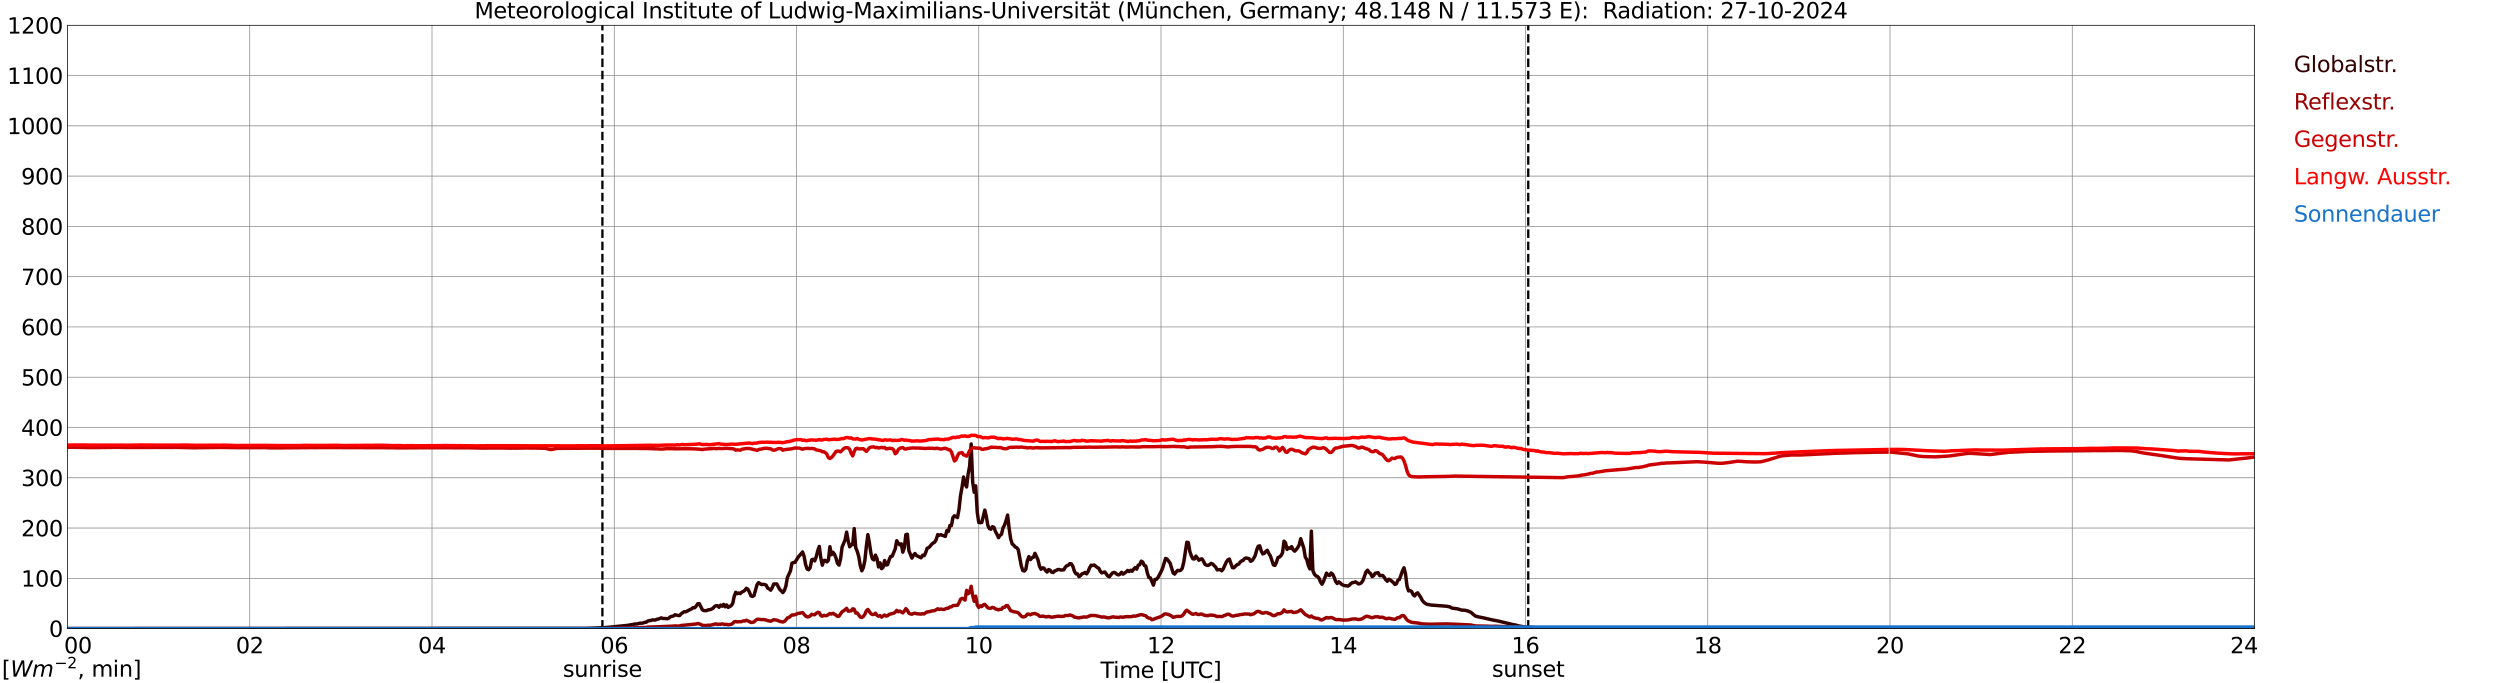 <?xml version="1.0" encoding="utf-8" standalone="no"?>
<!DOCTYPE svg PUBLIC "-//W3C//DTD SVG 1.1//EN"
  "http://www.w3.org/Graphics/SVG/1.1/DTD/svg11.dtd">
<svg xmlns:xlink="http://www.w3.org/1999/xlink" width="1085.4pt" height="296.64pt" viewBox="0 0 1085.4 296.64" xmlns="http://www.w3.org/2000/svg" version="1.1">
 <defs>
  <style type="text/css">*{stroke-linejoin: round; stroke-linecap: butt}</style>
 </defs>
 <g id="figure_1">
  <g id="patch_1">
   <path d="M 0 296.64 
L 1085.4 296.64 
L 1085.4 0 
L 0 0 
z
" style="fill: #ffffff"/>
  </g>
  <g id="axes_1">
   <g id="patch_2">
    <path d="M 29.306 272.909 
L 978.814 272.909 
L 978.814 10.976 
L 29.306 10.976 
z
" style="fill: #ffffff"/>
   </g>
   <g id="patch_3">
    <path d="M 978.814 272.909 
L 978.814 272.909 
L 978.814 10.976 
L 978.814 10.976 
z
" clip-path="url(#p5019b923d4)" style="fill: #d3d3d3; opacity: 0.25; stroke: #d3d3d3; stroke-linejoin: miter"/>
   </g>
   <g id="matplotlib.axis_1">
    <g id="xtick_1">
     <g id="line2d_1">
      <path d="M 29.306 272.909 
L 29.306 10.976 
" clip-path="url(#p5019b923d4)" style="fill: none; stroke: #808080; stroke-width: 0.3; stroke-linecap: square"/>
     </g>
     <g id="line2d_2"/>
     <g id="text_1">
      <!--    00 -->
      <g transform="translate(18.733 283.627) scale(0.095 -0.095)">
       <defs>
        <path id="DejaVuSans-20" transform="scale(0.016)"/>
        <path id="DejaVuSans-30" d="M 2034 4250 
Q 1547 4250 1301 3770 
Q 1056 3291 1056 2328 
Q 1056 1369 1301 889 
Q 1547 409 2034 409 
Q 2525 409 2770 889 
Q 3016 1369 3016 2328 
Q 3016 3291 2770 3770 
Q 2525 4250 2034 4250 
z
M 2034 4750 
Q 2819 4750 3233 4129 
Q 3647 3509 3647 2328 
Q 3647 1150 3233 529 
Q 2819 -91 2034 -91 
Q 1250 -91 836 529 
Q 422 1150 422 2328 
Q 422 3509 836 4129 
Q 1250 4750 2034 4750 
z
" transform="scale(0.016)"/>
       </defs>
       <use xlink:href="#DejaVuSans-20"/>
       <use xlink:href="#DejaVuSans-20" transform="translate(31.787 0)"/>
       <use xlink:href="#DejaVuSans-20" transform="translate(63.574 0)"/>
       <use xlink:href="#DejaVuSans-30" transform="translate(95.361 0)"/>
       <use xlink:href="#DejaVuSans-30" transform="translate(158.984 0)"/>
      </g>
     </g>
    </g>
    <g id="xtick_2">
     <g id="line2d_3">
      <path d="M 108.431 272.909 
L 108.431 10.976 
" clip-path="url(#p5019b923d4)" style="fill: none; stroke: #808080; stroke-width: 0.3; stroke-linecap: square"/>
     </g>
     <g id="line2d_4"/>
     <g id="text_2">
      <!-- 02 -->
      <g transform="translate(102.387 283.627) scale(0.095 -0.095)">
       <defs>
        <path id="DejaVuSans-32" d="M 1228 531 
L 3431 531 
L 3431 0 
L 469 0 
L 469 531 
Q 828 903 1448 1529 
Q 2069 2156 2228 2338 
Q 2531 2678 2651 2914 
Q 2772 3150 2772 3378 
Q 2772 3750 2511 3984 
Q 2250 4219 1831 4219 
Q 1534 4219 1204 4116 
Q 875 4013 500 3803 
L 500 4441 
Q 881 4594 1212 4672 
Q 1544 4750 1819 4750 
Q 2544 4750 2975 4387 
Q 3406 4025 3406 3419 
Q 3406 3131 3298 2873 
Q 3191 2616 2906 2266 
Q 2828 2175 2409 1742 
Q 1991 1309 1228 531 
z
" transform="scale(0.016)"/>
       </defs>
       <use xlink:href="#DejaVuSans-30"/>
       <use xlink:href="#DejaVuSans-32" transform="translate(63.623 0)"/>
      </g>
     </g>
    </g>
    <g id="xtick_3">
     <g id="line2d_5">
      <path d="M 187.557 272.909 
L 187.557 10.976 
" clip-path="url(#p5019b923d4)" style="fill: none; stroke: #808080; stroke-width: 0.3; stroke-linecap: square"/>
     </g>
     <g id="line2d_6"/>
     <g id="text_3">
      <!-- 04 -->
      <g transform="translate(181.513 283.627) scale(0.095 -0.095)">
       <defs>
        <path id="DejaVuSans-34" d="M 2419 4116 
L 825 1625 
L 2419 1625 
L 2419 4116 
z
M 2253 4666 
L 3047 4666 
L 3047 1625 
L 3713 1625 
L 3713 1100 
L 3047 1100 
L 3047 0 
L 2419 0 
L 2419 1100 
L 313 1100 
L 313 1709 
L 2253 4666 
z
" transform="scale(0.016)"/>
       </defs>
       <use xlink:href="#DejaVuSans-30"/>
       <use xlink:href="#DejaVuSans-34" transform="translate(63.623 0)"/>
      </g>
     </g>
    </g>
    <g id="xtick_4">
     <g id="line2d_7">
      <path d="M 266.683 272.909 
L 266.683 10.976 
" clip-path="url(#p5019b923d4)" style="fill: none; stroke: #808080; stroke-width: 0.3; stroke-linecap: square"/>
     </g>
     <g id="line2d_8"/>
     <g id="text_4">
      <!-- 06 -->
      <g transform="translate(260.638 283.627) scale(0.095 -0.095)">
       <defs>
        <path id="DejaVuSans-36" d="M 2113 2584 
Q 1688 2584 1439 2293 
Q 1191 2003 1191 1497 
Q 1191 994 1439 701 
Q 1688 409 2113 409 
Q 2538 409 2786 701 
Q 3034 994 3034 1497 
Q 3034 2003 2786 2293 
Q 2538 2584 2113 2584 
z
M 3366 4563 
L 3366 3988 
Q 3128 4100 2886 4159 
Q 2644 4219 2406 4219 
Q 1781 4219 1451 3797 
Q 1122 3375 1075 2522 
Q 1259 2794 1537 2939 
Q 1816 3084 2150 3084 
Q 2853 3084 3261 2657 
Q 3669 2231 3669 1497 
Q 3669 778 3244 343 
Q 2819 -91 2113 -91 
Q 1303 -91 875 529 
Q 447 1150 447 2328 
Q 447 3434 972 4092 
Q 1497 4750 2381 4750 
Q 2619 4750 2861 4703 
Q 3103 4656 3366 4563 
z
" transform="scale(0.016)"/>
       </defs>
       <use xlink:href="#DejaVuSans-30"/>
       <use xlink:href="#DejaVuSans-36" transform="translate(63.623 0)"/>
      </g>
     </g>
    </g>
    <g id="xtick_5">
     <g id="line2d_9">
      <path d="M 345.808 272.909 
L 345.808 10.976 
" clip-path="url(#p5019b923d4)" style="fill: none; stroke: #808080; stroke-width: 0.3; stroke-linecap: square"/>
     </g>
     <g id="line2d_10"/>
     <g id="text_5">
      <!-- 08 -->
      <g transform="translate(339.764 283.627) scale(0.095 -0.095)">
       <defs>
        <path id="DejaVuSans-38" d="M 2034 2216 
Q 1584 2216 1326 1975 
Q 1069 1734 1069 1313 
Q 1069 891 1326 650 
Q 1584 409 2034 409 
Q 2484 409 2743 651 
Q 3003 894 3003 1313 
Q 3003 1734 2745 1975 
Q 2488 2216 2034 2216 
z
M 1403 2484 
Q 997 2584 770 2862 
Q 544 3141 544 3541 
Q 544 4100 942 4425 
Q 1341 4750 2034 4750 
Q 2731 4750 3128 4425 
Q 3525 4100 3525 3541 
Q 3525 3141 3298 2862 
Q 3072 2584 2669 2484 
Q 3125 2378 3379 2068 
Q 3634 1759 3634 1313 
Q 3634 634 3220 271 
Q 2806 -91 2034 -91 
Q 1263 -91 848 271 
Q 434 634 434 1313 
Q 434 1759 690 2068 
Q 947 2378 1403 2484 
z
M 1172 3481 
Q 1172 3119 1398 2916 
Q 1625 2713 2034 2713 
Q 2441 2713 2670 2916 
Q 2900 3119 2900 3481 
Q 2900 3844 2670 4047 
Q 2441 4250 2034 4250 
Q 1625 4250 1398 4047 
Q 1172 3844 1172 3481 
z
" transform="scale(0.016)"/>
       </defs>
       <use xlink:href="#DejaVuSans-30"/>
       <use xlink:href="#DejaVuSans-38" transform="translate(63.623 0)"/>
      </g>
     </g>
    </g>
    <g id="xtick_6">
     <g id="line2d_11">
      <path d="M 424.934 272.909 
L 424.934 10.976 
" clip-path="url(#p5019b923d4)" style="fill: none; stroke: #808080; stroke-width: 0.3; stroke-linecap: square"/>
     </g>
     <g id="line2d_12"/>
     <g id="text_6">
      <!-- 10 -->
      <g transform="translate(418.89 283.627) scale(0.095 -0.095)">
       <defs>
        <path id="DejaVuSans-31" d="M 794 531 
L 1825 531 
L 1825 4091 
L 703 3866 
L 703 4441 
L 1819 4666 
L 2450 4666 
L 2450 531 
L 3481 531 
L 3481 0 
L 794 0 
L 794 531 
z
" transform="scale(0.016)"/>
       </defs>
       <use xlink:href="#DejaVuSans-31"/>
       <use xlink:href="#DejaVuSans-30" transform="translate(63.623 0)"/>
      </g>
     </g>
    </g>
    <g id="xtick_7">
     <g id="line2d_13">
      <path d="M 504.06 272.909 
L 504.06 10.976 
" clip-path="url(#p5019b923d4)" style="fill: none; stroke: #808080; stroke-width: 0.3; stroke-linecap: square"/>
     </g>
     <g id="line2d_14"/>
     <g id="text_7">
      <!-- 12 -->
      <g transform="translate(498.015 283.627) scale(0.095 -0.095)">
       <use xlink:href="#DejaVuSans-31"/>
       <use xlink:href="#DejaVuSans-32" transform="translate(63.623 0)"/>
      </g>
     </g>
    </g>
    <g id="xtick_8">
     <g id="line2d_15">
      <path d="M 583.185 272.909 
L 583.185 10.976 
" clip-path="url(#p5019b923d4)" style="fill: none; stroke: #808080; stroke-width: 0.3; stroke-linecap: square"/>
     </g>
     <g id="line2d_16"/>
     <g id="text_8">
      <!-- 14 -->
      <g transform="translate(577.141 283.627) scale(0.095 -0.095)">
       <use xlink:href="#DejaVuSans-31"/>
       <use xlink:href="#DejaVuSans-34" transform="translate(63.623 0)"/>
      </g>
     </g>
    </g>
    <g id="xtick_9">
     <g id="line2d_17">
      <path d="M 662.311 272.909 
L 662.311 10.976 
" clip-path="url(#p5019b923d4)" style="fill: none; stroke: #808080; stroke-width: 0.3; stroke-linecap: square"/>
     </g>
     <g id="line2d_18"/>
     <g id="text_9">
      <!-- 16 -->
      <g transform="translate(656.267 283.627) scale(0.095 -0.095)">
       <use xlink:href="#DejaVuSans-31"/>
       <use xlink:href="#DejaVuSans-36" transform="translate(63.623 0)"/>
      </g>
     </g>
    </g>
    <g id="xtick_10">
     <g id="line2d_19">
      <path d="M 741.437 272.909 
L 741.437 10.976 
" clip-path="url(#p5019b923d4)" style="fill: none; stroke: #808080; stroke-width: 0.3; stroke-linecap: square"/>
     </g>
     <g id="line2d_20"/>
     <g id="text_10">
      <!-- 18 -->
      <g transform="translate(735.392 283.627) scale(0.095 -0.095)">
       <use xlink:href="#DejaVuSans-31"/>
       <use xlink:href="#DejaVuSans-38" transform="translate(63.623 0)"/>
      </g>
     </g>
    </g>
    <g id="xtick_11">
     <g id="line2d_21">
      <path d="M 820.562 272.909 
L 820.562 10.976 
" clip-path="url(#p5019b923d4)" style="fill: none; stroke: #808080; stroke-width: 0.3; stroke-linecap: square"/>
     </g>
     <g id="line2d_22"/>
     <g id="text_11">
      <!-- 20 -->
      <g transform="translate(814.518 283.627) scale(0.095 -0.095)">
       <use xlink:href="#DejaVuSans-32"/>
       <use xlink:href="#DejaVuSans-30" transform="translate(63.623 0)"/>
      </g>
     </g>
    </g>
    <g id="xtick_12">
     <g id="line2d_23">
      <path d="M 899.688 272.909 
L 899.688 10.976 
" clip-path="url(#p5019b923d4)" style="fill: none; stroke: #808080; stroke-width: 0.3; stroke-linecap: square"/>
     </g>
     <g id="line2d_24"/>
     <g id="text_12">
      <!-- 22 -->
      <g transform="translate(893.644 283.627) scale(0.095 -0.095)">
       <use xlink:href="#DejaVuSans-32"/>
       <use xlink:href="#DejaVuSans-32" transform="translate(63.623 0)"/>
      </g>
     </g>
    </g>
    <g id="xtick_13">
     <g id="line2d_25">
      <path d="M 978.814 272.909 
L 978.814 10.976 
" clip-path="url(#p5019b923d4)" style="fill: none; stroke: #808080; stroke-width: 0.3; stroke-linecap: square"/>
     </g>
     <g id="line2d_26"/>
     <g id="text_13">
      <!-- 24    -->
      <g transform="translate(968.241 283.627) scale(0.095 -0.095)">
       <use xlink:href="#DejaVuSans-32"/>
       <use xlink:href="#DejaVuSans-34" transform="translate(63.623 0)"/>
       <use xlink:href="#DejaVuSans-20" transform="translate(127.246 0)"/>
       <use xlink:href="#DejaVuSans-20" transform="translate(159.033 0)"/>
       <use xlink:href="#DejaVuSans-20" transform="translate(190.82 0)"/>
      </g>
     </g>
    </g>
    <g id="text_14">
     <!-- Time [UTC] -->
     <g transform="translate(477.806 294.322) scale(0.095 -0.095)">
      <defs>
       <path id="DejaVuSans-54" d="M -19 4666 
L 3928 4666 
L 3928 4134 
L 2272 4134 
L 2272 0 
L 1638 0 
L 1638 4134 
L -19 4134 
L -19 4666 
z
" transform="scale(0.016)"/>
       <path id="DejaVuSans-69" d="M 603 3500 
L 1178 3500 
L 1178 0 
L 603 0 
L 603 3500 
z
M 603 4863 
L 1178 4863 
L 1178 4134 
L 603 4134 
L 603 4863 
z
" transform="scale(0.016)"/>
       <path id="DejaVuSans-6d" d="M 3328 2828 
Q 3544 3216 3844 3400 
Q 4144 3584 4550 3584 
Q 5097 3584 5394 3201 
Q 5691 2819 5691 2113 
L 5691 0 
L 5113 0 
L 5113 2094 
Q 5113 2597 4934 2840 
Q 4756 3084 4391 3084 
Q 3944 3084 3684 2787 
Q 3425 2491 3425 1978 
L 3425 0 
L 2847 0 
L 2847 2094 
Q 2847 2600 2669 2842 
Q 2491 3084 2119 3084 
Q 1678 3084 1418 2786 
Q 1159 2488 1159 1978 
L 1159 0 
L 581 0 
L 581 3500 
L 1159 3500 
L 1159 2956 
Q 1356 3278 1631 3431 
Q 1906 3584 2284 3584 
Q 2666 3584 2933 3390 
Q 3200 3197 3328 2828 
z
" transform="scale(0.016)"/>
       <path id="DejaVuSans-65" d="M 3597 1894 
L 3597 1613 
L 953 1613 
Q 991 1019 1311 708 
Q 1631 397 2203 397 
Q 2534 397 2845 478 
Q 3156 559 3463 722 
L 3463 178 
Q 3153 47 2828 -22 
Q 2503 -91 2169 -91 
Q 1331 -91 842 396 
Q 353 884 353 1716 
Q 353 2575 817 3079 
Q 1281 3584 2069 3584 
Q 2775 3584 3186 3129 
Q 3597 2675 3597 1894 
z
M 3022 2063 
Q 3016 2534 2758 2815 
Q 2500 3097 2075 3097 
Q 1594 3097 1305 2825 
Q 1016 2553 972 2059 
L 3022 2063 
z
" transform="scale(0.016)"/>
       <path id="DejaVuSans-5b" d="M 550 4863 
L 1875 4863 
L 1875 4416 
L 1125 4416 
L 1125 -397 
L 1875 -397 
L 1875 -844 
L 550 -844 
L 550 4863 
z
" transform="scale(0.016)"/>
       <path id="DejaVuSans-55" d="M 556 4666 
L 1191 4666 
L 1191 1831 
Q 1191 1081 1462 751 
Q 1734 422 2344 422 
Q 2950 422 3222 751 
Q 3494 1081 3494 1831 
L 3494 4666 
L 4128 4666 
L 4128 1753 
Q 4128 841 3676 375 
Q 3225 -91 2344 -91 
Q 1459 -91 1007 375 
Q 556 841 556 1753 
L 556 4666 
z
" transform="scale(0.016)"/>
       <path id="DejaVuSans-43" d="M 4122 4306 
L 4122 3641 
Q 3803 3938 3442 4084 
Q 3081 4231 2675 4231 
Q 1875 4231 1450 3742 
Q 1025 3253 1025 2328 
Q 1025 1406 1450 917 
Q 1875 428 2675 428 
Q 3081 428 3442 575 
Q 3803 722 4122 1019 
L 4122 359 
Q 3791 134 3420 21 
Q 3050 -91 2638 -91 
Q 1578 -91 968 557 
Q 359 1206 359 2328 
Q 359 3453 968 4101 
Q 1578 4750 2638 4750 
Q 3056 4750 3426 4639 
Q 3797 4528 4122 4306 
z
" transform="scale(0.016)"/>
       <path id="DejaVuSans-5d" d="M 1947 4863 
L 1947 -844 
L 622 -844 
L 622 -397 
L 1369 -397 
L 1369 4416 
L 622 4416 
L 622 4863 
L 1947 4863 
z
" transform="scale(0.016)"/>
      </defs>
      <use xlink:href="#DejaVuSans-54"/>
      <use xlink:href="#DejaVuSans-69" transform="translate(57.959 0)"/>
      <use xlink:href="#DejaVuSans-6d" transform="translate(85.742 0)"/>
      <use xlink:href="#DejaVuSans-65" transform="translate(183.154 0)"/>
      <use xlink:href="#DejaVuSans-20" transform="translate(244.678 0)"/>
      <use xlink:href="#DejaVuSans-5b" transform="translate(276.465 0)"/>
      <use xlink:href="#DejaVuSans-55" transform="translate(315.479 0)"/>
      <use xlink:href="#DejaVuSans-54" transform="translate(388.672 0)"/>
      <use xlink:href="#DejaVuSans-43" transform="translate(443.881 0)"/>
      <use xlink:href="#DejaVuSans-5d" transform="translate(513.705 0)"/>
     </g>
    </g>
   </g>
   <g id="matplotlib.axis_2">
    <g id="ytick_1">
     <g id="line2d_27">
      <path d="M 29.306 272.909 
L 978.814 272.909 
" clip-path="url(#p5019b923d4)" style="fill: none; stroke: #808080; stroke-width: 0.3; stroke-linecap: square"/>
     </g>
     <g id="line2d_28"/>
     <g id="text_15">
      <!-- 0 -->
      <g transform="translate(21.261 276.518) scale(0.095 -0.095)">
       <use xlink:href="#DejaVuSans-30"/>
      </g>
     </g>
    </g>
    <g id="ytick_2">
     <g id="line2d_29">
      <path d="M 29.306 251.081 
L 978.814 251.081 
" clip-path="url(#p5019b923d4)" style="fill: none; stroke: #808080; stroke-width: 0.3; stroke-linecap: square"/>
     </g>
     <g id="line2d_30"/>
     <g id="text_16">
      <!-- 100 -->
      <g transform="translate(9.173 254.69) scale(0.095 -0.095)">
       <use xlink:href="#DejaVuSans-31"/>
       <use xlink:href="#DejaVuSans-30" transform="translate(63.623 0)"/>
       <use xlink:href="#DejaVuSans-30" transform="translate(127.246 0)"/>
      </g>
     </g>
    </g>
    <g id="ytick_3">
     <g id="line2d_31">
      <path d="M 29.306 229.253 
L 978.814 229.253 
" clip-path="url(#p5019b923d4)" style="fill: none; stroke: #808080; stroke-width: 0.3; stroke-linecap: square"/>
     </g>
     <g id="line2d_32"/>
     <g id="text_17">
      <!-- 200 -->
      <g transform="translate(9.173 232.863) scale(0.095 -0.095)">
       <use xlink:href="#DejaVuSans-32"/>
       <use xlink:href="#DejaVuSans-30" transform="translate(63.623 0)"/>
       <use xlink:href="#DejaVuSans-30" transform="translate(127.246 0)"/>
      </g>
     </g>
    </g>
    <g id="ytick_4">
     <g id="line2d_33">
      <path d="M 29.306 207.426 
L 978.814 207.426 
" clip-path="url(#p5019b923d4)" style="fill: none; stroke: #808080; stroke-width: 0.3; stroke-linecap: square"/>
     </g>
     <g id="line2d_34"/>
     <g id="text_18">
      <!-- 300 -->
      <g transform="translate(9.173 211.035) scale(0.095 -0.095)">
       <defs>
        <path id="DejaVuSans-33" d="M 2597 2516 
Q 3050 2419 3304 2112 
Q 3559 1806 3559 1356 
Q 3559 666 3084 287 
Q 2609 -91 1734 -91 
Q 1441 -91 1130 -33 
Q 819 25 488 141 
L 488 750 
Q 750 597 1062 519 
Q 1375 441 1716 441 
Q 2309 441 2620 675 
Q 2931 909 2931 1356 
Q 2931 1769 2642 2001 
Q 2353 2234 1838 2234 
L 1294 2234 
L 1294 2753 
L 1863 2753 
Q 2328 2753 2575 2939 
Q 2822 3125 2822 3475 
Q 2822 3834 2567 4026 
Q 2313 4219 1838 4219 
Q 1578 4219 1281 4162 
Q 984 4106 628 3988 
L 628 4550 
Q 988 4650 1302 4700 
Q 1616 4750 1894 4750 
Q 2613 4750 3031 4423 
Q 3450 4097 3450 3541 
Q 3450 3153 3228 2886 
Q 3006 2619 2597 2516 
z
" transform="scale(0.016)"/>
       </defs>
       <use xlink:href="#DejaVuSans-33"/>
       <use xlink:href="#DejaVuSans-30" transform="translate(63.623 0)"/>
       <use xlink:href="#DejaVuSans-30" transform="translate(127.246 0)"/>
      </g>
     </g>
    </g>
    <g id="ytick_5">
     <g id="line2d_35">
      <path d="M 29.306 185.598 
L 978.814 185.598 
" clip-path="url(#p5019b923d4)" style="fill: none; stroke: #808080; stroke-width: 0.3; stroke-linecap: square"/>
     </g>
     <g id="line2d_36"/>
     <g id="text_19">
      <!-- 400 -->
      <g transform="translate(9.173 189.207) scale(0.095 -0.095)">
       <use xlink:href="#DejaVuSans-34"/>
       <use xlink:href="#DejaVuSans-30" transform="translate(63.623 0)"/>
       <use xlink:href="#DejaVuSans-30" transform="translate(127.246 0)"/>
      </g>
     </g>
    </g>
    <g id="ytick_6">
     <g id="line2d_37">
      <path d="M 29.306 163.77 
L 978.814 163.77 
" clip-path="url(#p5019b923d4)" style="fill: none; stroke: #808080; stroke-width: 0.3; stroke-linecap: square"/>
     </g>
     <g id="line2d_38"/>
     <g id="text_20">
      <!-- 500 -->
      <g transform="translate(9.173 167.379) scale(0.095 -0.095)">
       <defs>
        <path id="DejaVuSans-35" d="M 691 4666 
L 3169 4666 
L 3169 4134 
L 1269 4134 
L 1269 2991 
Q 1406 3038 1543 3061 
Q 1681 3084 1819 3084 
Q 2600 3084 3056 2656 
Q 3513 2228 3513 1497 
Q 3513 744 3044 326 
Q 2575 -91 1722 -91 
Q 1428 -91 1123 -41 
Q 819 9 494 109 
L 494 744 
Q 775 591 1075 516 
Q 1375 441 1709 441 
Q 2250 441 2565 725 
Q 2881 1009 2881 1497 
Q 2881 1984 2565 2268 
Q 2250 2553 1709 2553 
Q 1456 2553 1204 2497 
Q 953 2441 691 2322 
L 691 4666 
z
" transform="scale(0.016)"/>
       </defs>
       <use xlink:href="#DejaVuSans-35"/>
       <use xlink:href="#DejaVuSans-30" transform="translate(63.623 0)"/>
       <use xlink:href="#DejaVuSans-30" transform="translate(127.246 0)"/>
      </g>
     </g>
    </g>
    <g id="ytick_7">
     <g id="line2d_39">
      <path d="M 29.306 141.942 
L 978.814 141.942 
" clip-path="url(#p5019b923d4)" style="fill: none; stroke: #808080; stroke-width: 0.3; stroke-linecap: square"/>
     </g>
     <g id="line2d_40"/>
     <g id="text_21">
      <!-- 600 -->
      <g transform="translate(9.173 145.551) scale(0.095 -0.095)">
       <use xlink:href="#DejaVuSans-36"/>
       <use xlink:href="#DejaVuSans-30" transform="translate(63.623 0)"/>
       <use xlink:href="#DejaVuSans-30" transform="translate(127.246 0)"/>
      </g>
     </g>
    </g>
    <g id="ytick_8">
     <g id="line2d_41">
      <path d="M 29.306 120.114 
L 978.814 120.114 
" clip-path="url(#p5019b923d4)" style="fill: none; stroke: #808080; stroke-width: 0.3; stroke-linecap: square"/>
     </g>
     <g id="line2d_42"/>
     <g id="text_22">
      <!-- 700 -->
      <g transform="translate(9.173 123.724) scale(0.095 -0.095)">
       <defs>
        <path id="DejaVuSans-37" d="M 525 4666 
L 3525 4666 
L 3525 4397 
L 1831 0 
L 1172 0 
L 2766 4134 
L 525 4134 
L 525 4666 
z
" transform="scale(0.016)"/>
       </defs>
       <use xlink:href="#DejaVuSans-37"/>
       <use xlink:href="#DejaVuSans-30" transform="translate(63.623 0)"/>
       <use xlink:href="#DejaVuSans-30" transform="translate(127.246 0)"/>
      </g>
     </g>
    </g>
    <g id="ytick_9">
     <g id="line2d_43">
      <path d="M 29.306 98.287 
L 978.814 98.287 
" clip-path="url(#p5019b923d4)" style="fill: none; stroke: #808080; stroke-width: 0.3; stroke-linecap: square"/>
     </g>
     <g id="line2d_44"/>
     <g id="text_23">
      <!-- 800 -->
      <g transform="translate(9.173 101.896) scale(0.095 -0.095)">
       <use xlink:href="#DejaVuSans-38"/>
       <use xlink:href="#DejaVuSans-30" transform="translate(63.623 0)"/>
       <use xlink:href="#DejaVuSans-30" transform="translate(127.246 0)"/>
      </g>
     </g>
    </g>
    <g id="ytick_10">
     <g id="line2d_45">
      <path d="M 29.306 76.459 
L 978.814 76.459 
" clip-path="url(#p5019b923d4)" style="fill: none; stroke: #808080; stroke-width: 0.3; stroke-linecap: square"/>
     </g>
     <g id="line2d_46"/>
     <g id="text_24">
      <!-- 900 -->
      <g transform="translate(9.173 80.068) scale(0.095 -0.095)">
       <defs>
        <path id="DejaVuSans-39" d="M 703 97 
L 703 672 
Q 941 559 1184 500 
Q 1428 441 1663 441 
Q 2288 441 2617 861 
Q 2947 1281 2994 2138 
Q 2813 1869 2534 1725 
Q 2256 1581 1919 1581 
Q 1219 1581 811 2004 
Q 403 2428 403 3163 
Q 403 3881 828 4315 
Q 1253 4750 1959 4750 
Q 2769 4750 3195 4129 
Q 3622 3509 3622 2328 
Q 3622 1225 3098 567 
Q 2575 -91 1691 -91 
Q 1453 -91 1209 -44 
Q 966 3 703 97 
z
M 1959 2075 
Q 2384 2075 2632 2365 
Q 2881 2656 2881 3163 
Q 2881 3666 2632 3958 
Q 2384 4250 1959 4250 
Q 1534 4250 1286 3958 
Q 1038 3666 1038 3163 
Q 1038 2656 1286 2365 
Q 1534 2075 1959 2075 
z
" transform="scale(0.016)"/>
       </defs>
       <use xlink:href="#DejaVuSans-39"/>
       <use xlink:href="#DejaVuSans-30" transform="translate(63.623 0)"/>
       <use xlink:href="#DejaVuSans-30" transform="translate(127.246 0)"/>
      </g>
     </g>
    </g>
    <g id="ytick_11">
     <g id="line2d_47">
      <path d="M 29.306 54.631 
L 978.814 54.631 
" clip-path="url(#p5019b923d4)" style="fill: none; stroke: #808080; stroke-width: 0.3; stroke-linecap: square"/>
     </g>
     <g id="line2d_48"/>
     <g id="text_25">
      <!-- 1000 -->
      <g transform="translate(3.128 58.24) scale(0.095 -0.095)">
       <use xlink:href="#DejaVuSans-31"/>
       <use xlink:href="#DejaVuSans-30" transform="translate(63.623 0)"/>
       <use xlink:href="#DejaVuSans-30" transform="translate(127.246 0)"/>
       <use xlink:href="#DejaVuSans-30" transform="translate(190.869 0)"/>
      </g>
     </g>
    </g>
    <g id="ytick_12">
     <g id="line2d_49">
      <path d="M 29.306 32.803 
L 978.814 32.803 
" clip-path="url(#p5019b923d4)" style="fill: none; stroke: #808080; stroke-width: 0.3; stroke-linecap: square"/>
     </g>
     <g id="line2d_50"/>
     <g id="text_26">
      <!-- 1100 -->
      <g transform="translate(3.128 36.413) scale(0.095 -0.095)">
       <use xlink:href="#DejaVuSans-31"/>
       <use xlink:href="#DejaVuSans-31" transform="translate(63.623 0)"/>
       <use xlink:href="#DejaVuSans-30" transform="translate(127.246 0)"/>
       <use xlink:href="#DejaVuSans-30" transform="translate(190.869 0)"/>
      </g>
     </g>
    </g>
    <g id="ytick_13">
     <g id="line2d_51">
      <path d="M 29.306 10.976 
L 978.814 10.976 
" clip-path="url(#p5019b923d4)" style="fill: none; stroke: #808080; stroke-width: 0.3; stroke-linecap: square"/>
     </g>
     <g id="line2d_52"/>
     <g id="text_27">
      <!-- 1200 -->
      <g transform="translate(3.128 14.585) scale(0.095 -0.095)">
       <use xlink:href="#DejaVuSans-31"/>
       <use xlink:href="#DejaVuSans-32" transform="translate(63.623 0)"/>
       <use xlink:href="#DejaVuSans-30" transform="translate(127.246 0)"/>
       <use xlink:href="#DejaVuSans-30" transform="translate(190.869 0)"/>
      </g>
     </g>
    </g>
   </g>
   <g id="line2d_53">
    <path d="M 261.54 272.909 
L 261.54 10.976 
" clip-path="url(#p5019b923d4)" style="fill: none; stroke-dasharray: 3.7,1.6; stroke-dashoffset: 0; stroke: #000000"/>
   </g>
   <g id="line2d_54">
    <path d="M 663.498 272.909 
L 663.498 10.976 
" clip-path="url(#p5019b923d4)" style="fill: none; stroke-dasharray: 3.7,1.6; stroke-dashoffset: 0; stroke: #000000"/>
   </g>
   <g id="line2d_55">
    <path d="M 29.306 272.909 
L 254.814 272.808 
L 262.067 272.505 
L 264.045 272.363 
L 272.617 271.492 
L 274.595 271.128 
L 275.914 270.903 
L 276.573 270.903 
L 277.892 270.538 
L 278.552 270.599 
L 279.211 270.477 
L 279.87 270.193 
L 280.53 270.154 
L 281.189 269.687 
L 281.849 269.445 
L 282.508 269.445 
L 283.167 269.141 
L 284.486 269.202 
L 285.145 268.897 
L 285.805 268.755 
L 287.124 268.249 
L 287.783 268.532 
L 288.442 268.513 
L 289.761 268.635 
L 290.42 268.371 
L 291.08 267.762 
L 292.399 267.417 
L 293.058 266.911 
L 294.377 267.216 
L 295.036 267.255 
L 295.696 266.507 
L 297.014 265.594 
L 297.674 265.655 
L 299.652 264.621 
L 300.311 264.298 
L 300.971 263.77 
L 301.63 263.872 
L 302.289 263.102 
L 302.949 262.128 
L 303.608 262.067 
L 304.927 264.743 
L 305.586 265.088 
L 306.246 265.147 
L 306.905 265.046 
L 307.564 264.743 
L 308.224 264.682 
L 308.883 264.459 
L 309.543 264.095 
L 310.202 263.344 
L 310.861 262.979 
L 311.521 262.999 
L 312.18 263.647 
L 312.839 262.715 
L 313.499 263.182 
L 314.158 262.392 
L 314.818 263.446 
L 315.477 262.634 
L 316.136 263.708 
L 317.455 262.96 
L 318.114 261.986 
L 318.774 258.884 
L 319.433 257.143 
L 320.093 257.749 
L 320.752 257.446 
L 321.411 257.71 
L 322.071 257.04 
L 322.73 256.756 
L 323.39 256.272 
L 324.049 255.42 
L 324.708 255.805 
L 325.368 257.101 
L 326.027 258.723 
L 326.686 258.946 
L 327.346 258.581 
L 328.665 253.879 
L 329.324 252.967 
L 330.643 253.799 
L 331.302 253.696 
L 331.961 253.799 
L 332.621 254.041 
L 333.28 255.34 
L 333.94 255.704 
L 334.599 256.23 
L 335.258 255.176 
L 335.918 253.554 
L 337.236 253.515 
L 338.555 255.946 
L 339.215 256.534 
L 339.874 257.284 
L 340.533 256.392 
L 341.193 254.508 
L 341.852 250.738 
L 343.171 247.881 
L 343.83 244.515 
L 344.49 244.212 
L 345.149 244.151 
L 346.468 241.961 
L 348.446 239.652 
L 349.105 241.536 
L 349.765 245.144 
L 350.424 247.03 
L 351.083 247.353 
L 351.743 246.44 
L 352.402 243.077 
L 353.062 242.813 
L 353.721 243.502 
L 354.38 241.739 
L 355.04 239.065 
L 355.699 237.24 
L 356.359 242.186 
L 357.018 245.367 
L 357.677 243.341 
L 358.337 243.299 
L 358.996 243.948 
L 359.655 243.238 
L 360.315 237.362 
L 360.974 240.826 
L 361.634 239.774 
L 362.293 240.645 
L 362.952 242.267 
L 363.612 244.596 
L 364.271 245.347 
L 364.93 242.754 
L 365.59 237.565 
L 366.909 234.383 
L 367.568 231.039 
L 368.227 234.747 
L 368.887 237.402 
L 369.546 236.55 
L 370.206 236.47 
L 370.865 229.498 
L 371.524 237.827 
L 372.184 239.388 
L 372.843 241.678 
L 373.502 245.589 
L 374.162 247.798 
L 374.821 246.482 
L 375.481 243.361 
L 376.14 237.14 
L 376.799 232.113 
L 377.459 235.74 
L 378.118 240.239 
L 378.777 242.671 
L 379.437 243.096 
L 380.096 241.029 
L 380.756 242.529 
L 381.415 246.137 
L 382.074 244.354 
L 382.734 246.888 
L 383.393 246.32 
L 384.053 243.361 
L 384.712 245.327 
L 385.371 245.105 
L 386.031 243.038 
L 386.69 241.577 
L 387.349 241.477 
L 388.668 238.294 
L 389.328 234.767 
L 389.987 235.821 
L 390.646 236.55 
L 391.306 236.105 
L 391.965 239.713 
L 392.624 237.746 
L 393.284 232.132 
L 393.943 231.951 
L 394.603 239.065 
L 395.921 242.306 
L 396.581 241.029 
L 397.24 240.32 
L 397.899 241.213 
L 399.878 242.164 
L 400.537 241.071 
L 401.196 241.274 
L 401.856 240.017 
L 402.515 238.05 
L 403.175 237.788 
L 403.834 237.14 
L 404.493 236.288 
L 405.153 235.74 
L 405.812 235.376 
L 406.471 234.221 
L 407.131 232.093 
L 407.79 232.396 
L 408.45 232.152 
L 410.428 232.883 
L 411.087 230.349 
L 411.746 230.755 
L 412.406 228.14 
L 413.065 228.221 
L 413.725 224.696 
L 414.384 223.945 
L 415.703 224.715 
L 416.362 221.149 
L 417.022 215.148 
L 417.681 211.481 
L 418.34 207.102 
L 419 210.123 
L 419.659 211.42 
L 420.318 205.826 
L 420.978 202.381 
L 421.637 192.775 
L 422.297 209.272 
L 422.956 213.71 
L 423.615 210.953 
L 424.275 222.384 
L 424.934 226.843 
L 425.593 226.944 
L 426.253 226.843 
L 427.572 221.472 
L 428.231 224.351 
L 428.89 228.14 
L 429.55 229.478 
L 430.209 229.762 
L 430.869 228.666 
L 431.528 228.972 
L 432.187 230.794 
L 432.847 231.971 
L 433.506 233.429 
L 434.165 232.458 
L 434.825 231.929 
L 435.484 229.175 
L 436.144 227.917 
L 436.803 225.992 
L 437.462 223.62 
L 438.122 229.437 
L 438.781 233.938 
L 439.44 236.146 
L 440.1 236.653 
L 440.759 237.504 
L 441.419 237.788 
L 442.078 238.659 
L 443.397 245.692 
L 444.056 247.678 
L 444.716 247.92 
L 445.375 247.172 
L 446.034 243.441 
L 446.694 241.678 
L 447.353 242.976 
L 448.012 242.186 
L 448.672 241.922 
L 449.331 240.239 
L 450.65 243.038 
L 451.309 245.853 
L 451.969 247.15 
L 452.628 246.543 
L 453.287 246.685 
L 453.947 247.717 
L 454.606 248.366 
L 455.266 247.272 
L 455.925 247.576 
L 456.584 248.407 
L 457.244 248.529 
L 457.903 247.881 
L 458.563 247.678 
L 459.222 247.272 
L 459.881 247.252 
L 460.541 247.495 
L 461.859 247.394 
L 462.519 246.24 
L 463.178 245.631 
L 463.838 245.388 
L 464.497 244.699 
L 465.156 244.84 
L 465.816 245.914 
L 466.475 248.062 
L 467.134 249.117 
L 467.794 249.136 
L 468.453 250.352 
L 469.113 249.907 
L 469.772 249.117 
L 470.431 248.933 
L 471.091 248.508 
L 471.75 249.158 
L 472.409 248.143 
L 473.069 246.482 
L 473.728 245.388 
L 474.388 245.508 
L 475.047 245.286 
L 476.366 246.36 
L 477.025 246.685 
L 477.685 248.001 
L 478.344 248.732 
L 479.663 248.326 
L 480.981 250.11 
L 481.641 250.393 
L 482.96 248.772 
L 483.619 248.508 
L 484.278 248.772 
L 484.938 249.339 
L 485.597 249.603 
L 486.256 249.3 
L 486.916 248.488 
L 487.575 249.258 
L 488.894 248.366 
L 489.553 247.656 
L 490.213 248.123 
L 490.872 247.597 
L 491.532 248.023 
L 492.191 247.091 
L 492.85 246.44 
L 493.51 247.091 
L 494.169 245.388 
L 494.828 245.164 
L 495.488 243.644 
L 496.147 244.028 
L 496.807 245.508 
L 497.466 245.792 
L 498.125 248.772 
L 498.785 250.697 
L 499.444 250.88 
L 500.763 254.041 
L 501.422 251.57 
L 502.082 251.509 
L 502.741 250.738 
L 504.06 248.265 
L 504.719 246.766 
L 506.038 242.448 
L 506.697 242.712 
L 508.016 244.515 
L 509.335 248.772 
L 509.994 249.239 
L 510.654 248.265 
L 511.313 247.617 
L 511.972 247.798 
L 512.632 247.576 
L 513.291 246.724 
L 513.95 244.009 
L 515.269 235.415 
L 515.929 235.579 
L 516.588 239.469 
L 517.247 241.335 
L 517.907 242.612 
L 518.566 242.693 
L 519.226 241.435 
L 520.544 243.238 
L 521.204 242.754 
L 521.863 242.651 
L 522.522 243.686 
L 523.182 245.043 
L 523.841 245.388 
L 524.501 245.508 
L 525.16 245.144 
L 525.819 244.618 
L 526.479 244.88 
L 527.797 246.218 
L 528.457 247.414 
L 529.776 247.272 
L 530.435 247.82 
L 531.094 246.949 
L 532.413 244.028 
L 533.073 243.096 
L 533.732 242.712 
L 535.051 246.44 
L 535.71 246.502 
L 537.029 245.185 
L 537.688 245.002 
L 538.348 244.151 
L 539.007 243.544 
L 539.666 243.341 
L 540.326 242.509 
L 540.985 242.245 
L 542.304 242.551 
L 542.963 243.686 
L 543.623 243.341 
L 544.282 242.448 
L 544.941 241.213 
L 545.601 238.842 
L 546.26 237.159 
L 546.919 236.976 
L 547.579 239.185 
L 548.238 240.462 
L 548.898 240.239 
L 549.557 239.429 
L 550.216 238.901 
L 550.876 240.3 
L 551.535 241.335 
L 552.854 245.225 
L 553.513 245.469 
L 554.173 244.151 
L 554.832 242.064 
L 555.491 241.861 
L 556.151 241.213 
L 556.81 240.036 
L 557.47 234.97 
L 558.129 235.721 
L 558.788 238.537 
L 559.448 237.827 
L 560.107 238.05 
L 560.766 237.34 
L 561.426 238.679 
L 562.085 239.288 
L 562.745 238.639 
L 563.404 237.766 
L 564.063 236.531 
L 564.723 233.896 
L 566.042 237.949 
L 566.701 241.881 
L 567.36 242.976 
L 568.02 245.508 
L 568.679 247.008 
L 569.338 230.613 
L 569.998 247.739 
L 570.657 249.3 
L 571.317 250.009 
L 571.976 250.271 
L 572.635 250.941 
L 573.295 252.622 
L 573.954 253.637 
L 574.613 252.399 
L 575.932 248.833 
L 576.592 249.684 
L 577.251 249.887 
L 577.91 248.791 
L 578.57 249.258 
L 579.229 250.596 
L 579.889 252.48 
L 580.548 253.331 
L 581.207 252.622 
L 581.867 253.07 
L 582.526 253.757 
L 583.845 254.285 
L 584.504 254.305 
L 585.164 254.467 
L 585.823 254.082 
L 586.482 253.393 
L 587.142 252.947 
L 587.801 252.886 
L 588.46 252.622 
L 589.12 252.987 
L 589.779 253.534 
L 590.439 253.393 
L 591.098 252.987 
L 591.757 251.974 
L 593.076 248.246 
L 593.736 247.556 
L 594.395 248.508 
L 595.054 249.016 
L 595.714 250.332 
L 596.373 249.926 
L 597.032 248.894 
L 598.351 248.649 
L 599.011 249.907 
L 600.329 249.846 
L 600.989 250.658 
L 601.648 251.69 
L 602.307 252.36 
L 602.967 251.467 
L 603.626 251.771 
L 604.945 252.947 
L 605.604 253.737 
L 606.264 253.434 
L 606.923 251.913 
L 607.582 251.57 
L 608.901 247.859 
L 609.561 246.502 
L 610.22 249.178 
L 610.879 254.508 
L 611.539 256.534 
L 612.198 256.472 
L 612.858 256.756 
L 613.517 258.175 
L 614.176 258.743 
L 614.836 257.771 
L 615.495 257.385 
L 616.814 259.31 
L 617.473 260.609 
L 618.133 261.419 
L 618.792 261.967 
L 619.451 262.331 
L 621.429 262.715 
L 622.748 262.796 
L 628.023 263.202 
L 629.342 263.446 
L 630.001 263.831 
L 630.661 264.073 
L 632.639 264.298 
L 634.617 264.885 
L 635.936 264.946 
L 637.255 265.249 
L 638.573 265.837 
L 640.552 267.478 
L 641.87 267.823 
L 643.848 268.209 
L 647.805 269.12 
L 650.442 269.626 
L 657.036 271.208 
L 658.355 271.431 
L 659.014 271.673 
L 660.992 272.038 
L 661.652 272.202 
L 666.927 272.485 
L 667.586 272.688 
L 670.224 272.909 
L 819.244 272.909 
M 821.222 272.909 
L 978.154 272.909 
L 978.154 272.909 
" clip-path="url(#p5019b923d4)" style="fill: none; stroke: #330000; stroke-width: 1.5; stroke-linecap: square"/>
   </g>
   <g id="line2d_56">
    <path d="M 29.306 272.909 
L 264.705 272.909 
L 265.364 272.756 
L 270.639 272.675 
L 273.936 272.614 
L 275.914 272.533 
L 277.233 272.472 
L 280.53 272.411 
L 281.189 272.25 
L 285.145 272.147 
L 292.399 271.824 
L 293.058 271.741 
L 294.377 271.824 
L 295.036 271.782 
L 295.696 271.56 
L 302.289 270.912 
L 302.949 270.689 
L 304.267 271.093 
L 304.927 271.499 
L 306.246 271.56 
L 306.905 271.56 
L 307.564 271.398 
L 308.224 271.499 
L 310.861 270.85 
L 311.521 271.115 
L 312.18 270.992 
L 312.839 271.032 
L 313.499 270.87 
L 314.818 271.134 
L 315.477 271.053 
L 316.136 271.276 
L 317.455 271.053 
L 318.114 270.647 
L 318.774 269.938 
L 319.433 269.838 
L 320.093 269.999 
L 320.752 269.899 
L 321.411 269.938 
L 322.071 269.838 
L 322.73 269.593 
L 323.39 269.593 
L 324.049 269.29 
L 325.368 269.877 
L 326.027 270.263 
L 326.686 270.222 
L 327.346 270.019 
L 328.005 269.351 
L 328.665 268.925 
L 329.324 268.823 
L 330.643 269.026 
L 331.302 268.965 
L 332.621 269.189 
L 333.28 269.451 
L 334.599 269.715 
L 335.918 269.067 
L 337.236 269.229 
L 338.555 269.757 
L 339.874 270.06 
L 340.533 269.796 
L 341.193 269.148 
L 341.852 268.277 
L 342.512 268.113 
L 343.83 267 
L 344.49 267 
L 345.149 266.878 
L 346.468 266.33 
L 348.446 265.985 
L 349.765 267.426 
L 350.424 267.81 
L 351.083 267.771 
L 351.743 267.426 
L 352.402 266.694 
L 353.062 266.878 
L 353.721 266.878 
L 354.38 266.291 
L 355.04 265.865 
L 355.699 265.965 
L 356.359 267.242 
L 357.018 267.546 
L 357.677 267.142 
L 358.337 267.303 
L 358.996 267.242 
L 360.315 266.371 
L 360.974 266.594 
L 361.634 266.269 
L 362.952 267.081 
L 363.612 267.587 
L 364.271 267.526 
L 365.59 265.581 
L 366.249 265.236 
L 367.568 264.121 
L 368.227 265.317 
L 369.546 265.217 
L 370.206 264.324 
L 370.865 264.507 
L 371.524 266.168 
L 372.184 266.127 
L 373.502 267.891 
L 374.162 268.074 
L 374.821 267.648 
L 375.481 266.716 
L 376.14 265.195 
L 376.799 264.608 
L 378.118 266.452 
L 378.777 266.797 
L 379.437 266.777 
L 380.096 266.23 
L 380.756 267.142 
L 381.415 267.526 
L 382.074 267.262 
L 382.734 267.912 
L 384.053 267.02 
L 384.712 267.465 
L 385.371 267.323 
L 386.031 266.736 
L 388.009 266.23 
L 388.668 265.804 
L 389.328 264.994 
L 389.987 265.581 
L 390.646 265.317 
L 391.965 266.088 
L 392.624 265.317 
L 393.284 264.263 
L 393.943 264.953 
L 394.603 266.23 
L 395.262 266.533 
L 395.921 266.675 
L 396.581 266.352 
L 397.24 266.23 
L 397.899 266.452 
L 399.878 266.614 
L 400.537 266.452 
L 401.196 266.553 
L 401.856 266.046 
L 402.515 265.682 
L 403.834 265.5 
L 404.493 265.256 
L 405.812 265.094 
L 407.131 264.304 
L 407.79 264.588 
L 408.45 264.427 
L 409.768 264.627 
L 411.087 264.082 
L 411.746 264.06 
L 412.406 263.514 
L 413.065 263.492 
L 413.725 262.925 
L 415.703 262.783 
L 416.362 261.75 
L 417.022 260.17 
L 417.681 259.784 
L 418.34 260.028 
L 419 260.535 
L 419.659 256.32 
L 420.318 257.778 
L 420.978 257.149 
L 421.637 254.556 
L 422.297 258.529 
L 422.956 261.041 
L 423.615 258.852 
L 424.275 262.682 
L 424.934 263.737 
L 425.593 263.008 
L 426.253 263.35 
L 426.912 262.602 
L 427.572 262.418 
L 428.89 263.879 
L 429.55 264.082 
L 430.209 264.06 
L 430.869 263.695 
L 431.528 263.879 
L 432.187 264.365 
L 432.847 264.507 
L 433.506 264.791 
L 434.165 264.527 
L 434.825 264.507 
L 435.484 263.717 
L 436.144 263.676 
L 436.803 262.966 
L 437.462 262.905 
L 438.781 265.136 
L 440.1 265.581 
L 441.419 265.784 
L 442.078 266.027 
L 443.397 267.487 
L 444.056 267.871 
L 444.716 267.771 
L 445.375 267.487 
L 446.034 266.636 
L 446.694 266.636 
L 447.353 266.919 
L 448.012 266.553 
L 449.331 266.352 
L 450.65 266.878 
L 451.309 267.526 
L 451.969 267.587 
L 452.628 267.506 
L 453.287 267.587 
L 453.947 267.81 
L 454.606 267.79 
L 455.266 267.629 
L 456.584 267.971 
L 458.563 267.668 
L 459.222 267.526 
L 460.541 267.629 
L 461.859 267.568 
L 462.519 267.242 
L 463.838 267.203 
L 464.497 266.978 
L 465.816 267.404 
L 466.475 267.912 
L 468.453 268.297 
L 469.113 268.074 
L 469.772 268.054 
L 470.431 267.851 
L 471.75 267.912 
L 473.728 267.162 
L 474.388 267.262 
L 475.047 267.203 
L 477.025 267.546 
L 478.344 267.932 
L 479.003 267.851 
L 479.663 267.912 
L 480.981 268.255 
L 481.641 268.216 
L 482.96 267.851 
L 483.619 267.851 
L 484.278 267.993 
L 484.938 267.993 
L 485.597 268.113 
L 486.256 267.912 
L 486.916 267.871 
L 487.575 268.013 
L 488.235 267.81 
L 489.553 267.709 
L 490.213 267.771 
L 491.532 267.668 
L 492.191 267.426 
L 492.85 267.526 
L 495.488 266.797 
L 497.466 267.365 
L 498.125 268.094 
L 498.785 268.338 
L 499.444 268.419 
L 500.103 269.087 
L 504.06 267.648 
L 504.719 267.262 
L 505.379 266.675 
L 506.038 266.513 
L 507.357 266.797 
L 508.675 267.487 
L 509.335 268.013 
L 509.994 267.891 
L 510.654 267.648 
L 512.632 267.607 
L 513.291 267.284 
L 513.95 266.614 
L 514.61 265.5 
L 515.269 264.933 
L 517.247 266.433 
L 517.907 266.716 
L 519.226 266.352 
L 519.885 266.736 
L 520.544 266.817 
L 521.204 266.614 
L 521.863 266.636 
L 522.522 266.978 
L 523.182 267.181 
L 524.501 267.303 
L 525.16 267.081 
L 525.819 267.039 
L 527.138 267.203 
L 528.457 267.688 
L 529.116 267.607 
L 530.435 267.709 
L 533.073 266.636 
L 533.732 266.736 
L 534.391 267.223 
L 535.051 267.465 
L 535.71 267.445 
L 536.369 267.203 
L 537.688 267.061 
L 538.348 266.836 
L 539.666 266.716 
L 540.326 266.553 
L 542.304 266.594 
L 542.963 266.897 
L 543.623 266.675 
L 544.282 266.574 
L 545.601 265.581 
L 546.26 265.378 
L 546.919 265.642 
L 547.579 266.027 
L 548.238 266.23 
L 549.557 265.926 
L 550.216 266.027 
L 550.876 266.33 
L 551.535 266.494 
L 552.195 266.978 
L 552.854 267.303 
L 553.513 267.203 
L 554.832 266.452 
L 555.491 266.494 
L 556.151 266.269 
L 556.81 265.762 
L 557.47 264.791 
L 558.129 265.439 
L 558.788 265.701 
L 560.766 265.439 
L 561.426 265.904 
L 562.085 265.885 
L 563.404 265.601 
L 564.723 264.75 
L 566.701 266.777 
L 568.679 267.871 
L 569.338 267.445 
L 569.998 268.013 
L 571.317 268.419 
L 571.976 268.458 
L 572.635 268.622 
L 573.295 269.087 
L 573.954 269.148 
L 575.932 268.094 
L 576.592 268.297 
L 577.91 268.094 
L 578.57 268.277 
L 579.889 268.965 
L 580.548 269.047 
L 581.207 268.965 
L 583.185 269.229 
L 585.164 269.168 
L 587.142 268.742 
L 588.46 268.703 
L 589.779 268.986 
L 591.098 268.764 
L 591.757 268.419 
L 593.076 267.568 
L 593.736 267.587 
L 595.714 268.216 
L 597.032 267.79 
L 598.351 267.771 
L 599.011 268.054 
L 599.67 267.952 
L 600.329 267.993 
L 601.648 268.561 
L 602.307 268.6 
L 602.967 268.377 
L 604.286 268.703 
L 605.604 268.906 
L 606.923 268.113 
L 607.582 268.174 
L 608.242 267.506 
L 608.901 267.242 
L 609.561 267.365 
L 610.879 269.168 
L 611.539 269.615 
L 612.858 270.202 
L 614.176 270.322 
L 616.154 270.586 
L 617.473 270.87 
L 620.77 271.012 
L 628.023 270.87 
L 632.639 271.053 
L 638.573 271.337 
L 640.552 271.763 
L 645.167 271.844 
L 647.805 271.944 
L 649.123 271.883 
L 651.102 271.966 
L 658.355 272.228 
L 659.014 272.35 
L 660.333 272.37 
L 662.311 272.472 
L 662.97 272.909 
L 819.244 272.909 
M 821.222 272.909 
L 978.154 272.909 
L 978.154 272.909 
" clip-path="url(#p5019b923d4)" style="fill: none; stroke: #990000; stroke-width: 1.5; stroke-linecap: square"/>
   </g>
   <g id="line2d_57">
    <path d="M 29.306 194.207 
L 31.943 194.194 
L 37.878 194.303 
L 43.812 194.292 
L 50.406 194.211 
L 55.022 194.279 
L 74.803 194.248 
L 76.781 194.215 
L 80.737 194.333 
L 84.694 194.414 
L 86.672 194.362 
L 88.65 194.351 
L 94.584 194.266 
L 95.903 194.248 
L 104.475 194.375 
L 112.388 194.355 
L 115.025 194.338 
L 117.003 194.455 
L 120.3 194.445 
L 123.597 194.434 
L 127.553 194.394 
L 138.104 194.318 
L 140.082 194.294 
L 169.754 194.383 
L 173.051 194.462 
L 183.601 194.392 
L 186.898 194.379 
L 204.042 194.425 
L 209.976 194.556 
L 213.932 194.506 
L 217.229 194.497 
L 221.845 194.584 
L 228.439 194.514 
L 232.395 194.53 
L 236.351 194.632 
L 237.011 194.691 
L 238.329 195.038 
L 238.989 195.163 
L 239.648 195.143 
L 241.626 194.685 
L 256.133 194.576 
L 260.748 194.61 
L 262.067 194.672 
L 279.87 194.698 
L 285.145 194.881 
L 285.805 194.868 
L 286.464 194.988 
L 288.442 194.918 
L 289.102 194.789 
L 291.739 194.787 
L 293.058 194.861 
L 298.333 194.811 
L 301.63 194.885 
L 304.267 195.067 
L 304.927 195.195 
L 305.586 195.032 
L 308.224 194.818 
L 310.202 194.687 
L 310.861 194.807 
L 312.18 194.676 
L 313.499 194.772 
L 314.158 194.687 
L 315.477 194.661 
L 318.114 194.811 
L 318.774 195.023 
L 319.433 195.446 
L 320.093 195.315 
L 321.411 195.462 
L 322.071 195.054 
L 324.049 194.7 
L 325.368 194.709 
L 328.665 195.523 
L 329.324 195.198 
L 329.983 195.008 
L 330.643 194.992 
L 331.302 194.717 
L 332.621 194.595 
L 334.599 194.842 
L 335.258 195.283 
L 335.918 195.477 
L 336.577 195.355 
L 337.896 194.779 
L 338.555 194.755 
L 339.215 194.842 
L 339.874 195.475 
L 340.533 195.233 
L 343.83 194.835 
L 345.149 194.475 
L 347.127 194.578 
L 348.446 195.038 
L 349.105 194.789 
L 350.424 194.661 
L 351.743 194.748 
L 352.402 194.691 
L 353.721 194.899 
L 354.38 195.333 
L 356.359 195.697 
L 357.018 196.167 
L 357.677 196.121 
L 358.337 196.544 
L 358.996 197.193 
L 359.655 198.694 
L 360.315 199.05 
L 360.974 198.631 
L 361.634 197.911 
L 362.952 196.014 
L 363.612 195.833 
L 364.271 195.896 
L 364.93 196.182 
L 366.249 194.848 
L 366.909 194.418 
L 367.568 194.355 
L 368.227 194.434 
L 368.887 195.071 
L 369.546 196.802 
L 370.206 197.95 
L 370.865 196.053 
L 371.524 194.792 
L 372.184 194.604 
L 372.843 194.912 
L 374.821 194.8 
L 376.14 195.988 
L 377.459 194.427 
L 378.118 194.104 
L 379.437 194.043 
L 380.096 194.364 
L 380.756 194.224 
L 381.415 194.534 
L 382.734 194.211 
L 383.393 194.403 
L 384.053 194.298 
L 384.712 194.859 
L 385.371 194.813 
L 386.031 194.634 
L 387.349 194.733 
L 388.009 195.35 
L 388.668 197.001 
L 389.328 196.477 
L 389.987 195.198 
L 390.646 194.658 
L 391.306 194.412 
L 391.965 194.324 
L 392.624 194.864 
L 393.284 195.001 
L 393.943 194.733 
L 396.581 194.447 
L 397.24 194.525 
L 398.559 194.517 
L 401.856 194.706 
L 403.175 194.595 
L 405.153 194.634 
L 405.812 194.779 
L 406.471 194.573 
L 407.131 194.652 
L 408.45 194.982 
L 409.768 194.667 
L 410.428 194.643 
L 411.087 194.855 
L 411.746 195.265 
L 412.406 195.315 
L 413.065 196.197 
L 414.384 200.129 
L 415.043 199.642 
L 415.703 197.913 
L 416.362 196.784 
L 417.681 196.485 
L 418.34 197.476 
L 419 197.658 
L 419.659 198.064 
L 420.318 197.092 
L 420.978 195.597 
L 421.637 194.861 
L 422.297 194.495 
L 422.956 194.388 
L 423.615 194.536 
L 425.593 194.602 
L 426.253 195.102 
L 426.912 195.086 
L 427.572 194.844 
L 428.231 194.824 
L 429.55 194.482 
L 430.209 194.117 
L 430.869 194.194 
L 432.187 194.211 
L 433.506 194.342 
L 434.165 194.274 
L 434.825 194.412 
L 435.484 194.737 
L 436.803 194.84 
L 437.462 194.641 
L 438.122 194.281 
L 438.781 194.18 
L 439.44 194.222 
L 441.419 194.106 
L 442.078 194.2 
L 443.397 194.097 
L 445.375 194.316 
L 446.034 194.447 
L 447.353 194.359 
L 448.672 194.519 
L 449.991 194.327 
L 451.309 194.458 
L 463.838 194.318 
L 464.497 194.366 
L 465.816 194.218 
L 467.134 194.222 
L 468.453 194.2 
L 470.431 194.178 
L 473.069 194.128 
L 475.047 194.163 
L 479.663 194.117 
L 484.278 194.021 
L 485.597 194.049 
L 486.256 194.102 
L 486.916 194.012 
L 489.553 194.106 
L 490.872 194.036 
L 492.191 194.058 
L 494.828 194.071 
L 496.147 193.934 
L 500.763 193.943 
L 502.741 193.86 
L 506.038 193.903 
L 508.016 193.86 
L 509.994 193.801 
L 510.654 193.901 
L 511.313 193.844 
L 513.291 193.993 
L 513.95 193.932 
L 515.269 194.233 
L 515.929 194.305 
L 516.588 194.078 
L 526.479 193.936 
L 529.116 193.798 
L 530.435 193.785 
L 532.413 193.971 
L 533.073 194.052 
L 535.051 193.866 
L 537.029 193.807 
L 542.963 193.801 
L 544.282 193.993 
L 544.941 193.94 
L 545.601 194.287 
L 546.26 195.112 
L 546.919 195.418 
L 548.238 195.054 
L 549.557 194.307 
L 550.216 194.156 
L 551.535 194.327 
L 552.195 194.658 
L 552.854 194.728 
L 553.513 194.218 
L 554.173 194.128 
L 554.832 194.733 
L 555.491 195.78 
L 556.81 194.244 
L 557.47 195.058 
L 558.129 196.202 
L 558.788 196.392 
L 559.448 195.663 
L 560.107 195.163 
L 560.766 195.04 
L 561.426 195.213 
L 562.085 195.617 
L 562.745 195.752 
L 563.404 195.715 
L 564.063 195.833 
L 565.382 196.636 
L 566.701 197.044 
L 567.36 196.52 
L 568.02 195.265 
L 569.338 194.449 
L 569.998 194.154 
L 570.657 194.132 
L 571.976 194.578 
L 572.635 194.682 
L 573.295 194.661 
L 574.613 194.333 
L 575.273 194.658 
L 575.932 195.156 
L 577.251 196.459 
L 577.91 196.422 
L 578.57 195.905 
L 579.229 194.947 
L 579.889 194.49 
L 580.548 194.501 
L 583.185 193.731 
L 584.504 193.635 
L 585.823 193.504 
L 586.482 193.39 
L 587.142 193.401 
L 588.46 193.794 
L 589.779 194.556 
L 590.439 194.44 
L 591.098 194.104 
L 591.757 194.242 
L 593.076 194.82 
L 593.736 194.949 
L 594.395 195.278 
L 595.054 195.861 
L 595.714 196.145 
L 596.373 196.071 
L 597.032 195.658 
L 597.692 195.772 
L 599.011 196.885 
L 599.67 197.103 
L 600.329 197.485 
L 601.648 199.201 
L 602.307 199.882 
L 602.967 200.004 
L 603.626 199.592 
L 604.286 198.919 
L 605.604 199.092 
L 606.264 198.666 
L 606.923 198.498 
L 608.242 198.391 
L 608.901 198.876 
L 609.561 200.113 
L 610.22 202.036 
L 610.879 204.544 
L 611.539 206.066 
L 612.198 206.688 
L 612.858 206.895 
L 615.495 207.076 
L 619.451 206.978 
L 627.364 206.849 
L 631.98 206.692 
L 677.477 207.36 
L 678.796 207.351 
L 680.774 206.985 
L 682.752 206.838 
L 685.389 206.585 
L 686.708 206.28 
L 688.027 206.12 
L 690.005 205.723 
L 690.664 205.518 
L 691.324 205.498 
L 693.302 204.893 
L 693.961 204.911 
L 697.258 204.357 
L 706.49 203.606 
L 708.468 203.259 
L 710.446 202.962 
L 711.105 202.999 
L 713.743 202.558 
L 714.402 202.337 
L 715.062 202.25 
L 715.721 201.945 
L 717.699 201.661 
L 720.337 201.338 
L 721.655 201.098 
L 722.315 201.146 
L 723.633 200.989 
L 724.952 200.975 
L 736.821 200.456 
L 740.118 200.65 
L 746.052 201.143 
L 748.031 201.115 
L 751.327 200.703 
L 753.965 200.286 
L 754.624 200.225 
L 758.581 200.493 
L 761.878 200.596 
L 764.515 200.486 
L 767.812 199.655 
L 769.131 199.234 
L 772.428 198.188 
L 773.746 197.874 
L 777.703 197.548 
L 781.659 197.54 
L 797.484 196.776 
L 800.781 196.702 
L 804.737 196.536 
L 807.375 196.492 
L 813.309 196.354 
L 817.925 196.311 
L 819.244 196.302 
M 821.222 196.32 
L 828.475 197.066 
L 831.112 197.645 
L 833.091 198.031 
L 835.069 198.214 
L 840.344 198.345 
L 846.278 197.972 
L 854.191 196.848 
L 855.51 196.804 
L 864.082 197.343 
L 866.719 197.031 
L 871.994 196.389 
L 881.225 195.935 
L 882.544 195.942 
L 889.797 195.82 
L 906.941 195.663 
L 909.579 195.619 
L 913.535 195.63 
L 920.788 195.569 
L 925.404 195.739 
L 927.382 196.003 
L 930.679 196.691 
L 938.592 197.815 
L 939.91 198.046 
L 945.185 198.847 
L 946.504 199.009 
L 949.142 199.151 
L 967.604 199.694 
L 976.176 198.793 
L 978.154 198.485 
L 978.154 198.485 
" clip-path="url(#p5019b923d4)" style="fill: none; stroke: #cc0000; stroke-width: 1.5; stroke-linecap: square"/>
   </g>
   <g id="line2d_58">
    <path d="M 29.306 193.233 
L 30.625 193.218 
L 36.559 193.181 
L 38.537 193.257 
L 54.362 193.27 
L 57 193.27 
L 61.615 193.183 
L 63.594 193.231 
L 66.231 193.233 
L 67.55 193.253 
L 70.847 193.259 
L 76.122 193.259 
L 81.397 193.222 
L 84.694 193.32 
L 95.903 193.277 
L 97.222 193.255 
L 103.156 193.451 
L 104.475 193.403 
L 114.366 193.362 
L 115.685 193.338 
L 117.663 193.406 
L 118.982 193.406 
L 122.938 193.436 
L 130.191 193.425 
L 132.169 193.347 
L 136.785 193.384 
L 140.741 193.362 
L 142.06 193.364 
L 146.016 193.316 
L 149.313 193.449 
L 154.588 193.379 
L 165.798 193.307 
L 168.435 193.375 
L 170.413 193.462 
L 173.71 193.432 
L 175.029 193.515 
L 178.985 193.473 
L 180.963 193.537 
L 186.898 193.488 
L 189.535 193.499 
L 190.854 193.454 
L 193.492 193.436 
L 204.042 193.534 
L 207.339 193.569 
L 209.317 193.537 
L 211.295 193.53 
L 213.273 193.51 
L 249.539 193.571 
L 250.858 193.521 
L 254.155 193.55 
L 256.133 193.521 
L 260.748 193.517 
L 261.408 193.637 
L 262.726 193.593 
L 264.045 193.565 
L 265.364 193.561 
L 281.849 193.314 
L 282.508 193.264 
L 283.167 193.362 
L 286.464 193.327 
L 289.102 193.229 
L 291.739 193.205 
L 293.058 193.261 
L 293.717 193.12 
L 295.036 193.163 
L 296.355 192.962 
L 297.014 193.093 
L 299.652 192.989 
L 301.63 192.88 
L 302.949 192.79 
L 303.608 192.674 
L 304.927 193.028 
L 306.905 192.928 
L 307.564 193.089 
L 308.883 193.004 
L 312.18 192.609 
L 312.839 192.807 
L 315.477 193 
L 316.796 192.875 
L 317.455 192.799 
L 319.433 192.893 
L 325.368 192.316 
L 326.027 192.528 
L 326.686 192.563 
L 327.346 192.395 
L 328.665 192.36 
L 329.324 192.098 
L 329.983 192.109 
L 330.643 191.974 
L 331.961 192.054 
L 332.621 191.961 
L 337.236 192.118 
L 337.896 192.002 
L 339.874 192.192 
L 341.193 191.926 
L 341.852 191.714 
L 342.512 191.777 
L 343.171 191.52 
L 343.83 191.391 
L 344.49 191.12 
L 345.808 190.882 
L 347.127 190.85 
L 347.787 190.845 
L 348.446 191.188 
L 349.105 191.039 
L 349.765 191.308 
L 350.424 191.336 
L 351.083 191.105 
L 351.743 191.098 
L 352.402 190.943 
L 353.062 191.079 
L 353.721 191.048 
L 354.38 191.199 
L 355.699 190.817 
L 356.359 191.057 
L 357.018 190.998 
L 357.677 190.769 
L 358.996 190.688 
L 359.655 190.93 
L 361.634 190.756 
L 362.293 190.625 
L 362.952 190.826 
L 364.271 190.727 
L 365.59 190.369 
L 366.249 190.45 
L 366.909 190.123 
L 367.568 189.937 
L 368.227 190.016 
L 368.887 190.227 
L 369.546 190.094 
L 370.206 190.511 
L 370.865 190.623 
L 371.524 190.616 
L 372.184 190.347 
L 372.843 190.738 
L 374.162 191.042 
L 376.14 190.638 
L 377.459 190.396 
L 378.777 190.577 
L 380.096 190.697 
L 380.756 190.758 
L 381.415 190.987 
L 382.074 190.943 
L 382.734 191.17 
L 383.393 191.24 
L 384.053 190.935 
L 385.371 191.105 
L 386.031 191.007 
L 386.69 191.024 
L 387.349 191.247 
L 388.668 191.164 
L 389.328 191.227 
L 390.646 191.133 
L 391.306 190.845 
L 391.965 190.86 
L 392.624 191.175 
L 393.284 191.029 
L 393.943 191.205 
L 394.603 191.225 
L 395.921 191.513 
L 398.559 191.376 
L 399.218 191.515 
L 401.196 191.373 
L 402.515 191.127 
L 403.175 190.865 
L 406.471 190.681 
L 407.131 190.577 
L 408.45 190.867 
L 409.109 190.799 
L 409.768 190.939 
L 410.428 190.673 
L 411.746 190.644 
L 413.725 189.872 
L 415.043 189.994 
L 415.703 189.684 
L 416.362 189.813 
L 417.022 189.47 
L 417.681 189.269 
L 418.34 189.431 
L 419 189.226 
L 419.659 189.511 
L 420.978 189.376 
L 421.637 188.983 
L 423.615 189.025 
L 424.275 189.487 
L 424.934 189.577 
L 425.593 189.516 
L 426.253 189.955 
L 426.912 190.101 
L 427.572 189.959 
L 428.89 190.112 
L 429.55 190.022 
L 430.209 189.758 
L 430.869 189.878 
L 431.528 189.776 
L 433.506 190.472 
L 434.165 190.304 
L 434.825 190.339 
L 435.484 190.583 
L 437.462 190.323 
L 438.122 190.492 
L 438.781 190.533 
L 439.44 190.716 
L 441.419 190.54 
L 442.078 190.795 
L 442.737 190.815 
L 444.716 191.227 
L 448.672 191.539 
L 449.331 191.192 
L 449.991 191.044 
L 450.65 191.142 
L 451.309 191.539 
L 451.969 191.67 
L 452.628 191.589 
L 453.947 191.651 
L 454.606 191.565 
L 456.584 191.71 
L 457.903 191.345 
L 459.222 191.742 
L 461.859 191.485 
L 462.519 191.727 
L 464.497 191.67 
L 466.475 191.197 
L 467.134 191.406 
L 468.453 191.402 
L 469.113 191.4 
L 469.772 191.129 
L 470.431 191.321 
L 471.091 191.304 
L 471.75 191.589 
L 473.728 191.33 
L 478.344 191.528 
L 479.003 191.358 
L 480.322 191.29 
L 480.981 191.173 
L 481.641 191.424 
L 482.3 191.476 
L 482.96 191.328 
L 484.938 191.45 
L 485.597 191.395 
L 486.256 191.509 
L 486.916 191.317 
L 487.575 191.299 
L 489.553 191.653 
L 490.213 191.631 
L 490.872 191.421 
L 491.532 191.605 
L 492.191 191.485 
L 492.85 191.531 
L 494.828 191.334 
L 495.488 191.048 
L 496.807 190.963 
L 497.466 190.83 
L 498.125 191.098 
L 500.103 191.251 
L 500.763 191.367 
L 503.4 191.256 
L 504.719 190.887 
L 505.379 191.046 
L 509.335 190.684 
L 510.654 191.186 
L 511.972 191.349 
L 512.632 191.164 
L 513.291 191.277 
L 513.95 190.991 
L 514.61 191.085 
L 515.269 190.847 
L 516.588 190.753 
L 517.907 191.015 
L 518.566 190.878 
L 520.544 191.013 
L 523.182 190.887 
L 523.841 190.961 
L 525.16 190.788 
L 525.819 190.697 
L 528.457 190.756 
L 529.776 190.413 
L 531.754 190.664 
L 532.413 190.546 
L 533.732 190.568 
L 534.391 190.76 
L 535.051 190.826 
L 535.71 190.729 
L 537.029 190.769 
L 539.666 190.374 
L 540.326 190.326 
L 540.985 190.009 
L 544.282 190.142 
L 544.941 189.968 
L 546.26 189.944 
L 546.919 190.21 
L 547.579 190.092 
L 548.238 190.251 
L 549.557 190.153 
L 550.216 189.758 
L 550.876 189.66 
L 551.535 189.808 
L 552.195 190.099 
L 554.173 190.278 
L 554.832 190.092 
L 555.491 190.188 
L 556.81 189.926 
L 557.47 189.586 
L 558.129 189.514 
L 558.788 189.804 
L 560.107 189.712 
L 561.426 189.841 
L 562.085 189.738 
L 562.745 189.795 
L 564.063 189.407 
L 564.723 189.424 
L 566.701 189.97 
L 569.998 190.04 
L 570.657 190.199 
L 573.954 190.422 
L 575.273 190.138 
L 575.932 190.11 
L 576.592 190.411 
L 579.889 190.295 
L 581.207 190.361 
L 583.845 190.393 
L 584.504 190.31 
L 585.823 190.323 
L 587.142 189.915 
L 589.779 190.096 
L 591.098 189.767 
L 592.417 189.856 
L 594.395 189.562 
L 597.032 190.005 
L 598.351 189.839 
L 599.011 189.832 
L 599.67 190.07 
L 602.967 190.62 
L 604.945 190.444 
L 605.604 190.498 
L 607.582 190.326 
L 608.242 190.345 
L 609.561 190.103 
L 610.22 190.424 
L 610.879 190.965 
L 611.539 191.352 
L 613.517 191.961 
L 618.133 192.528 
L 620.111 192.81 
L 622.089 193.05 
L 622.748 192.803 
L 624.067 192.762 
L 624.726 192.838 
L 626.045 192.831 
L 628.023 192.888 
L 628.683 192.886 
L 629.342 193.021 
L 630.661 192.923 
L 632.639 192.801 
L 633.298 192.982 
L 633.958 193.013 
L 634.617 192.831 
L 636.595 193.063 
L 638.573 193.366 
L 639.892 193.482 
L 640.552 193.353 
L 641.87 193.31 
L 643.189 193.277 
L 644.508 193.373 
L 646.486 193.667 
L 647.805 193.764 
L 648.464 193.517 
L 649.123 193.508 
L 651.102 193.77 
L 652.42 193.742 
L 653.08 194.019 
L 653.739 194.139 
L 654.399 193.973 
L 655.058 194.019 
L 656.377 194.416 
L 657.036 194.156 
L 657.695 194.255 
L 659.014 194.656 
L 659.674 194.772 
L 660.333 194.676 
L 660.992 195.019 
L 661.652 195.191 
L 662.311 195.241 
L 663.63 195.488 
L 664.289 195.455 
L 665.608 195.566 
L 666.267 195.628 
L 666.927 195.909 
L 667.586 195.721 
L 668.246 196.012 
L 669.564 196.265 
L 670.224 196.28 
L 671.542 196.544 
L 672.202 196.492 
L 673.521 196.643 
L 674.839 196.824 
L 676.158 196.765 
L 678.796 197.036 
L 682.092 196.911 
L 683.411 196.992 
L 685.389 196.959 
L 686.049 196.791 
L 687.368 196.907 
L 688.686 196.822 
L 689.346 196.933 
L 690.664 196.843 
L 695.28 196.47 
L 697.258 196.553 
L 697.918 196.446 
L 698.577 196.544 
L 699.236 196.505 
L 701.215 196.734 
L 702.533 196.787 
L 706.49 196.857 
L 707.808 196.817 
L 708.468 196.612 
L 711.105 196.536 
L 712.424 196.472 
L 713.743 196.296 
L 714.402 196.298 
L 715.721 195.785 
L 717.699 195.824 
L 719.677 196.077 
L 720.996 196.106 
L 722.974 195.911 
L 723.633 195.881 
L 725.612 196.079 
L 728.249 196.165 
L 738.14 196.403 
L 741.437 196.623 
L 744.074 196.758 
L 766.493 196.972 
L 771.109 196.702 
L 772.428 196.605 
L 773.746 196.494 
L 794.187 195.639 
L 797.484 195.56 
L 819.244 195.147 
M 821.222 195.123 
L 823.859 195.11 
L 827.156 195.165 
L 834.409 195.556 
L 836.388 195.667 
L 844.3 195.933 
L 847.597 195.691 
L 850.235 195.63 
L 851.553 195.553 
L 857.488 195.326 
L 860.125 195.401 
L 870.016 195.422 
L 885.182 194.927 
L 890.457 194.866 
L 904.304 194.763 
L 906.282 194.665 
L 912.876 194.626 
L 917.491 194.475 
L 918.81 194.466 
L 926.063 194.501 
L 928.041 194.536 
L 931.998 194.835 
L 933.976 194.892 
L 937.273 195.121 
L 943.207 195.547 
L 945.845 195.87 
L 946.504 195.787 
L 947.823 195.774 
L 949.142 195.726 
L 950.46 195.94 
L 954.417 195.942 
L 957.054 196.265 
L 959.692 196.514 
L 965.626 196.898 
L 969.582 197.055 
L 977.495 197.003 
L 978.154 196.946 
L 978.154 196.946 
" clip-path="url(#p5019b923d4)" style="fill: none; stroke: #ff0000; stroke-width: 1.5; stroke-linecap: square"/>
   </g>
   <g id="line2d_59">
    <path d="M 29.306 272.909 
L 420.318 272.909 
L 421.637 272.472 
L 422.956 272.472 
L 423.615 272.254 
L 978.154 272.254 
L 978.154 272.254 
" clip-path="url(#p5019b923d4)" style="fill: none; stroke: #1773cc; stroke-width: 1.5; stroke-linecap: square"/>
   </g>
   <g id="patch_4">
    <path d="M 29.306 272.909 
L 29.306 10.976 
" style="fill: none; stroke: #000000; stroke-width: 0.3; stroke-linejoin: miter; stroke-linecap: square"/>
   </g>
   <g id="patch_5">
    <path d="M 978.814 272.909 
L 978.814 10.976 
" style="fill: none; stroke: #000000; stroke-width: 0.3; stroke-linejoin: miter; stroke-linecap: square"/>
   </g>
   <g id="patch_6">
    <path d="M 29.306 272.909 
L 978.814 272.909 
" style="fill: none; stroke: #000000; stroke-width: 0.3; stroke-linejoin: miter; stroke-linecap: square"/>
   </g>
   <g id="patch_7">
    <path d="M 29.306 10.976 
L 978.814 10.976 
" style="fill: none; stroke: #000000; stroke-width: 0.3; stroke-linejoin: miter; stroke-linecap: square"/>
   </g>
   <g id="text_28">
    <!-- sunrise -->
    <g transform="translate(244.375 293.863) scale(0.095 -0.095)">
     <defs>
      <path id="DejaVuSans-73" d="M 2834 3397 
L 2834 2853 
Q 2591 2978 2328 3040 
Q 2066 3103 1784 3103 
Q 1356 3103 1142 2972 
Q 928 2841 928 2578 
Q 928 2378 1081 2264 
Q 1234 2150 1697 2047 
L 1894 2003 
Q 2506 1872 2764 1633 
Q 3022 1394 3022 966 
Q 3022 478 2636 193 
Q 2250 -91 1575 -91 
Q 1294 -91 989 -36 
Q 684 19 347 128 
L 347 722 
Q 666 556 975 473 
Q 1284 391 1588 391 
Q 1994 391 2212 530 
Q 2431 669 2431 922 
Q 2431 1156 2273 1281 
Q 2116 1406 1581 1522 
L 1381 1569 
Q 847 1681 609 1914 
Q 372 2147 372 2553 
Q 372 3047 722 3315 
Q 1072 3584 1716 3584 
Q 2034 3584 2315 3537 
Q 2597 3491 2834 3397 
z
" transform="scale(0.016)"/>
      <path id="DejaVuSans-75" d="M 544 1381 
L 544 3500 
L 1119 3500 
L 1119 1403 
Q 1119 906 1312 657 
Q 1506 409 1894 409 
Q 2359 409 2629 706 
Q 2900 1003 2900 1516 
L 2900 3500 
L 3475 3500 
L 3475 0 
L 2900 0 
L 2900 538 
Q 2691 219 2414 64 
Q 2138 -91 1772 -91 
Q 1169 -91 856 284 
Q 544 659 544 1381 
z
M 1991 3584 
L 1991 3584 
z
" transform="scale(0.016)"/>
      <path id="DejaVuSans-6e" d="M 3513 2113 
L 3513 0 
L 2938 0 
L 2938 2094 
Q 2938 2591 2744 2837 
Q 2550 3084 2163 3084 
Q 1697 3084 1428 2787 
Q 1159 2491 1159 1978 
L 1159 0 
L 581 0 
L 581 3500 
L 1159 3500 
L 1159 2956 
Q 1366 3272 1645 3428 
Q 1925 3584 2291 3584 
Q 2894 3584 3203 3211 
Q 3513 2838 3513 2113 
z
" transform="scale(0.016)"/>
      <path id="DejaVuSans-72" d="M 2631 2963 
Q 2534 3019 2420 3045 
Q 2306 3072 2169 3072 
Q 1681 3072 1420 2755 
Q 1159 2438 1159 1844 
L 1159 0 
L 581 0 
L 581 3500 
L 1159 3500 
L 1159 2956 
Q 1341 3275 1631 3429 
Q 1922 3584 2338 3584 
Q 2397 3584 2469 3576 
Q 2541 3569 2628 3553 
L 2631 2963 
z
" transform="scale(0.016)"/>
     </defs>
     <use xlink:href="#DejaVuSans-73"/>
     <use xlink:href="#DejaVuSans-75" transform="translate(52.1 0)"/>
     <use xlink:href="#DejaVuSans-6e" transform="translate(115.479 0)"/>
     <use xlink:href="#DejaVuSans-72" transform="translate(178.857 0)"/>
     <use xlink:href="#DejaVuSans-69" transform="translate(219.971 0)"/>
     <use xlink:href="#DejaVuSans-73" transform="translate(247.754 0)"/>
     <use xlink:href="#DejaVuSans-65" transform="translate(299.854 0)"/>
    </g>
   </g>
   <g id="text_29">
    <!-- sunset -->
    <g transform="translate(647.744 293.863) scale(0.095 -0.095)">
     <defs>
      <path id="DejaVuSans-74" d="M 1172 4494 
L 1172 3500 
L 2356 3500 
L 2356 3053 
L 1172 3053 
L 1172 1153 
Q 1172 725 1289 603 
Q 1406 481 1766 481 
L 2356 481 
L 2356 0 
L 1766 0 
Q 1100 0 847 248 
Q 594 497 594 1153 
L 594 3053 
L 172 3053 
L 172 3500 
L 594 3500 
L 594 4494 
L 1172 4494 
z
" transform="scale(0.016)"/>
     </defs>
     <use xlink:href="#DejaVuSans-73"/>
     <use xlink:href="#DejaVuSans-75" transform="translate(52.1 0)"/>
     <use xlink:href="#DejaVuSans-6e" transform="translate(115.479 0)"/>
     <use xlink:href="#DejaVuSans-73" transform="translate(178.857 0)"/>
     <use xlink:href="#DejaVuSans-65" transform="translate(230.957 0)"/>
     <use xlink:href="#DejaVuSans-74" transform="translate(292.48 0)"/>
    </g>
   </g>
   <g id="text_30">
    <!-- [$Wm^{-2}$, min] -->
    <g transform="translate(0.821 293.863) scale(0.095 -0.095)">
     <defs>
      <path id="DejaVuSans-Oblique-57" d="M 616 4666 
L 1228 4666 
L 1453 697 
L 3213 4666 
L 3916 4666 
L 4147 697 
L 5888 4666 
L 6528 4666 
L 4453 0 
L 3659 0 
L 3444 3891 
L 1697 0 
L 903 0 
L 616 4666 
z
" transform="scale(0.016)"/>
      <path id="DejaVuSans-Oblique-6d" d="M 5747 2113 
L 5338 0 
L 4763 0 
L 5166 2094 
Q 5191 2228 5203 2325 
Q 5216 2422 5216 2491 
Q 5216 2772 5059 2928 
Q 4903 3084 4622 3084 
Q 4203 3084 3875 2770 
Q 3547 2456 3450 1953 
L 3066 0 
L 2491 0 
L 2900 2094 
Q 2925 2209 2937 2307 
Q 2950 2406 2950 2484 
Q 2950 2769 2794 2926 
Q 2638 3084 2363 3084 
Q 1938 3084 1609 2770 
Q 1281 2456 1184 1953 
L 800 0 
L 225 0 
L 909 3500 
L 1484 3500 
L 1375 2956 
Q 1609 3263 1923 3423 
Q 2238 3584 2597 3584 
Q 2978 3584 3223 3384 
Q 3469 3184 3519 2828 
Q 3781 3197 4126 3390 
Q 4472 3584 4856 3584 
Q 5306 3584 5551 3325 
Q 5797 3066 5797 2591 
Q 5797 2488 5784 2364 
Q 5772 2241 5747 2113 
z
" transform="scale(0.016)"/>
      <path id="DejaVuSans-2212" d="M 678 2272 
L 4684 2272 
L 4684 1741 
L 678 1741 
L 678 2272 
z
" transform="scale(0.016)"/>
      <path id="DejaVuSans-2c" d="M 750 794 
L 1409 794 
L 1409 256 
L 897 -744 
L 494 -744 
L 750 256 
L 750 794 
z
" transform="scale(0.016)"/>
     </defs>
     <use xlink:href="#DejaVuSans-5b" transform="translate(0 0.766)"/>
     <use xlink:href="#DejaVuSans-Oblique-57" transform="translate(39.014 0.766)"/>
     <use xlink:href="#DejaVuSans-Oblique-6d" transform="translate(137.891 0.766)"/>
     <use xlink:href="#DejaVuSans-2212" transform="translate(239.953 39.047) scale(0.7)"/>
     <use xlink:href="#DejaVuSans-32" transform="translate(298.605 39.047) scale(0.7)"/>
     <use xlink:href="#DejaVuSans-2c" transform="translate(345.875 0.766)"/>
     <use xlink:href="#DejaVuSans-20" transform="translate(377.663 0.766)"/>
     <use xlink:href="#DejaVuSans-6d" transform="translate(409.45 0.766)"/>
     <use xlink:href="#DejaVuSans-69" transform="translate(506.862 0.766)"/>
     <use xlink:href="#DejaVuSans-6e" transform="translate(534.645 0.766)"/>
     <use xlink:href="#DejaVuSans-5d" transform="translate(598.024 0.766)"/>
    </g>
   </g>
   <g id="text_31">
    <!-- Globalstr. -->
    <g style="fill: #330000" transform="translate(995.905 31.291) scale(0.095 -0.095)">
     <defs>
      <path id="DejaVuSans-47" d="M 3809 666 
L 3809 1919 
L 2778 1919 
L 2778 2438 
L 4434 2438 
L 4434 434 
Q 4069 175 3628 42 
Q 3188 -91 2688 -91 
Q 1594 -91 976 548 
Q 359 1188 359 2328 
Q 359 3472 976 4111 
Q 1594 4750 2688 4750 
Q 3144 4750 3555 4637 
Q 3966 4525 4313 4306 
L 4313 3634 
Q 3963 3931 3569 4081 
Q 3175 4231 2741 4231 
Q 1884 4231 1454 3753 
Q 1025 3275 1025 2328 
Q 1025 1384 1454 906 
Q 1884 428 2741 428 
Q 3075 428 3337 486 
Q 3600 544 3809 666 
z
" transform="scale(0.016)"/>
      <path id="DejaVuSans-6c" d="M 603 4863 
L 1178 4863 
L 1178 0 
L 603 0 
L 603 4863 
z
" transform="scale(0.016)"/>
      <path id="DejaVuSans-6f" d="M 1959 3097 
Q 1497 3097 1228 2736 
Q 959 2375 959 1747 
Q 959 1119 1226 758 
Q 1494 397 1959 397 
Q 2419 397 2687 759 
Q 2956 1122 2956 1747 
Q 2956 2369 2687 2733 
Q 2419 3097 1959 3097 
z
M 1959 3584 
Q 2709 3584 3137 3096 
Q 3566 2609 3566 1747 
Q 3566 888 3137 398 
Q 2709 -91 1959 -91 
Q 1206 -91 779 398 
Q 353 888 353 1747 
Q 353 2609 779 3096 
Q 1206 3584 1959 3584 
z
" transform="scale(0.016)"/>
      <path id="DejaVuSans-62" d="M 3116 1747 
Q 3116 2381 2855 2742 
Q 2594 3103 2138 3103 
Q 1681 3103 1420 2742 
Q 1159 2381 1159 1747 
Q 1159 1113 1420 752 
Q 1681 391 2138 391 
Q 2594 391 2855 752 
Q 3116 1113 3116 1747 
z
M 1159 2969 
Q 1341 3281 1617 3432 
Q 1894 3584 2278 3584 
Q 2916 3584 3314 3078 
Q 3713 2572 3713 1747 
Q 3713 922 3314 415 
Q 2916 -91 2278 -91 
Q 1894 -91 1617 61 
Q 1341 213 1159 525 
L 1159 0 
L 581 0 
L 581 4863 
L 1159 4863 
L 1159 2969 
z
" transform="scale(0.016)"/>
      <path id="DejaVuSans-61" d="M 2194 1759 
Q 1497 1759 1228 1600 
Q 959 1441 959 1056 
Q 959 750 1161 570 
Q 1363 391 1709 391 
Q 2188 391 2477 730 
Q 2766 1069 2766 1631 
L 2766 1759 
L 2194 1759 
z
M 3341 1997 
L 3341 0 
L 2766 0 
L 2766 531 
Q 2569 213 2275 61 
Q 1981 -91 1556 -91 
Q 1019 -91 701 211 
Q 384 513 384 1019 
Q 384 1609 779 1909 
Q 1175 2209 1959 2209 
L 2766 2209 
L 2766 2266 
Q 2766 2663 2505 2880 
Q 2244 3097 1772 3097 
Q 1472 3097 1187 3025 
Q 903 2953 641 2809 
L 641 3341 
Q 956 3463 1253 3523 
Q 1550 3584 1831 3584 
Q 2591 3584 2966 3190 
Q 3341 2797 3341 1997 
z
" transform="scale(0.016)"/>
      <path id="DejaVuSans-2e" d="M 684 794 
L 1344 794 
L 1344 0 
L 684 0 
L 684 794 
z
" transform="scale(0.016)"/>
     </defs>
     <use xlink:href="#DejaVuSans-47"/>
     <use xlink:href="#DejaVuSans-6c" transform="translate(77.49 0)"/>
     <use xlink:href="#DejaVuSans-6f" transform="translate(105.273 0)"/>
     <use xlink:href="#DejaVuSans-62" transform="translate(166.455 0)"/>
     <use xlink:href="#DejaVuSans-61" transform="translate(229.932 0)"/>
     <use xlink:href="#DejaVuSans-6c" transform="translate(291.211 0)"/>
     <use xlink:href="#DejaVuSans-73" transform="translate(318.994 0)"/>
     <use xlink:href="#DejaVuSans-74" transform="translate(371.094 0)"/>
     <use xlink:href="#DejaVuSans-72" transform="translate(410.303 0)"/>
     <use xlink:href="#DejaVuSans-2e" transform="translate(442.291 0)"/>
    </g>
   </g>
   <g id="text_32">
    <!-- Reflexstr. -->
    <g style="fill: #990000" transform="translate(995.905 47.531) scale(0.095 -0.095)">
     <defs>
      <path id="DejaVuSans-52" d="M 2841 2188 
Q 3044 2119 3236 1894 
Q 3428 1669 3622 1275 
L 4263 0 
L 3584 0 
L 2988 1197 
Q 2756 1666 2539 1819 
Q 2322 1972 1947 1972 
L 1259 1972 
L 1259 0 
L 628 0 
L 628 4666 
L 2053 4666 
Q 2853 4666 3247 4331 
Q 3641 3997 3641 3322 
Q 3641 2881 3436 2590 
Q 3231 2300 2841 2188 
z
M 1259 4147 
L 1259 2491 
L 2053 2491 
Q 2509 2491 2742 2702 
Q 2975 2913 2975 3322 
Q 2975 3731 2742 3939 
Q 2509 4147 2053 4147 
L 1259 4147 
z
" transform="scale(0.016)"/>
      <path id="DejaVuSans-66" d="M 2375 4863 
L 2375 4384 
L 1825 4384 
Q 1516 4384 1395 4259 
Q 1275 4134 1275 3809 
L 1275 3500 
L 2222 3500 
L 2222 3053 
L 1275 3053 
L 1275 0 
L 697 0 
L 697 3053 
L 147 3053 
L 147 3500 
L 697 3500 
L 697 3744 
Q 697 4328 969 4595 
Q 1241 4863 1831 4863 
L 2375 4863 
z
" transform="scale(0.016)"/>
      <path id="DejaVuSans-78" d="M 3513 3500 
L 2247 1797 
L 3578 0 
L 2900 0 
L 1881 1375 
L 863 0 
L 184 0 
L 1544 1831 
L 300 3500 
L 978 3500 
L 1906 2253 
L 2834 3500 
L 3513 3500 
z
" transform="scale(0.016)"/>
     </defs>
     <use xlink:href="#DejaVuSans-52"/>
     <use xlink:href="#DejaVuSans-65" transform="translate(64.982 0)"/>
     <use xlink:href="#DejaVuSans-66" transform="translate(126.506 0)"/>
     <use xlink:href="#DejaVuSans-6c" transform="translate(161.711 0)"/>
     <use xlink:href="#DejaVuSans-65" transform="translate(189.494 0)"/>
     <use xlink:href="#DejaVuSans-78" transform="translate(249.268 0)"/>
     <use xlink:href="#DejaVuSans-73" transform="translate(308.447 0)"/>
     <use xlink:href="#DejaVuSans-74" transform="translate(360.547 0)"/>
     <use xlink:href="#DejaVuSans-72" transform="translate(399.756 0)"/>
     <use xlink:href="#DejaVuSans-2e" transform="translate(431.744 0)"/>
    </g>
   </g>
   <g id="text_33">
    <!-- Gegenstr. -->
    <g style="fill: #cc0000" transform="translate(995.905 63.771) scale(0.095 -0.095)">
     <defs>
      <path id="DejaVuSans-67" d="M 2906 1791 
Q 2906 2416 2648 2759 
Q 2391 3103 1925 3103 
Q 1463 3103 1205 2759 
Q 947 2416 947 1791 
Q 947 1169 1205 825 
Q 1463 481 1925 481 
Q 2391 481 2648 825 
Q 2906 1169 2906 1791 
z
M 3481 434 
Q 3481 -459 3084 -895 
Q 2688 -1331 1869 -1331 
Q 1566 -1331 1297 -1286 
Q 1028 -1241 775 -1147 
L 775 -588 
Q 1028 -725 1275 -790 
Q 1522 -856 1778 -856 
Q 2344 -856 2625 -561 
Q 2906 -266 2906 331 
L 2906 616 
Q 2728 306 2450 153 
Q 2172 0 1784 0 
Q 1141 0 747 490 
Q 353 981 353 1791 
Q 353 2603 747 3093 
Q 1141 3584 1784 3584 
Q 2172 3584 2450 3431 
Q 2728 3278 2906 2969 
L 2906 3500 
L 3481 3500 
L 3481 434 
z
" transform="scale(0.016)"/>
     </defs>
     <use xlink:href="#DejaVuSans-47"/>
     <use xlink:href="#DejaVuSans-65" transform="translate(77.49 0)"/>
     <use xlink:href="#DejaVuSans-67" transform="translate(139.014 0)"/>
     <use xlink:href="#DejaVuSans-65" transform="translate(202.49 0)"/>
     <use xlink:href="#DejaVuSans-6e" transform="translate(264.014 0)"/>
     <use xlink:href="#DejaVuSans-73" transform="translate(327.393 0)"/>
     <use xlink:href="#DejaVuSans-74" transform="translate(379.492 0)"/>
     <use xlink:href="#DejaVuSans-72" transform="translate(418.701 0)"/>
     <use xlink:href="#DejaVuSans-2e" transform="translate(450.689 0)"/>
    </g>
   </g>
   <g id="text_34">
    <!-- Langw. Ausstr. -->
    <g style="fill: #ff0000" transform="translate(995.905 80.01) scale(0.095 -0.095)">
     <defs>
      <path id="DejaVuSans-4c" d="M 628 4666 
L 1259 4666 
L 1259 531 
L 3531 531 
L 3531 0 
L 628 0 
L 628 4666 
z
" transform="scale(0.016)"/>
      <path id="DejaVuSans-77" d="M 269 3500 
L 844 3500 
L 1563 769 
L 2278 3500 
L 2956 3500 
L 3675 769 
L 4391 3500 
L 4966 3500 
L 4050 0 
L 3372 0 
L 2619 2869 
L 1863 0 
L 1184 0 
L 269 3500 
z
" transform="scale(0.016)"/>
      <path id="DejaVuSans-41" d="M 2188 4044 
L 1331 1722 
L 3047 1722 
L 2188 4044 
z
M 1831 4666 
L 2547 4666 
L 4325 0 
L 3669 0 
L 3244 1197 
L 1141 1197 
L 716 0 
L 50 0 
L 1831 4666 
z
" transform="scale(0.016)"/>
     </defs>
     <use xlink:href="#DejaVuSans-4c"/>
     <use xlink:href="#DejaVuSans-61" transform="translate(55.713 0)"/>
     <use xlink:href="#DejaVuSans-6e" transform="translate(116.992 0)"/>
     <use xlink:href="#DejaVuSans-67" transform="translate(180.371 0)"/>
     <use xlink:href="#DejaVuSans-77" transform="translate(243.848 0)"/>
     <use xlink:href="#DejaVuSans-2e" transform="translate(316.51 0)"/>
     <use xlink:href="#DejaVuSans-20" transform="translate(348.297 0)"/>
     <use xlink:href="#DejaVuSans-41" transform="translate(380.084 0)"/>
     <use xlink:href="#DejaVuSans-75" transform="translate(448.492 0)"/>
     <use xlink:href="#DejaVuSans-73" transform="translate(511.871 0)"/>
     <use xlink:href="#DejaVuSans-73" transform="translate(563.971 0)"/>
     <use xlink:href="#DejaVuSans-74" transform="translate(616.07 0)"/>
     <use xlink:href="#DejaVuSans-72" transform="translate(655.279 0)"/>
     <use xlink:href="#DejaVuSans-2e" transform="translate(687.268 0)"/>
    </g>
   </g>
   <g id="text_35">
    <!-- Sonnendauer -->
    <g style="fill: #1773cc" transform="translate(995.905 96.25) scale(0.095 -0.095)">
     <defs>
      <path id="DejaVuSans-53" d="M 3425 4513 
L 3425 3897 
Q 3066 4069 2747 4153 
Q 2428 4238 2131 4238 
Q 1616 4238 1336 4038 
Q 1056 3838 1056 3469 
Q 1056 3159 1242 3001 
Q 1428 2844 1947 2747 
L 2328 2669 
Q 3034 2534 3370 2195 
Q 3706 1856 3706 1288 
Q 3706 609 3251 259 
Q 2797 -91 1919 -91 
Q 1588 -91 1214 -16 
Q 841 59 441 206 
L 441 856 
Q 825 641 1194 531 
Q 1563 422 1919 422 
Q 2459 422 2753 634 
Q 3047 847 3047 1241 
Q 3047 1584 2836 1778 
Q 2625 1972 2144 2069 
L 1759 2144 
Q 1053 2284 737 2584 
Q 422 2884 422 3419 
Q 422 4038 858 4394 
Q 1294 4750 2059 4750 
Q 2388 4750 2728 4690 
Q 3069 4631 3425 4513 
z
" transform="scale(0.016)"/>
      <path id="DejaVuSans-64" d="M 2906 2969 
L 2906 4863 
L 3481 4863 
L 3481 0 
L 2906 0 
L 2906 525 
Q 2725 213 2448 61 
Q 2172 -91 1784 -91 
Q 1150 -91 751 415 
Q 353 922 353 1747 
Q 353 2572 751 3078 
Q 1150 3584 1784 3584 
Q 2172 3584 2448 3432 
Q 2725 3281 2906 2969 
z
M 947 1747 
Q 947 1113 1208 752 
Q 1469 391 1925 391 
Q 2381 391 2643 752 
Q 2906 1113 2906 1747 
Q 2906 2381 2643 2742 
Q 2381 3103 1925 3103 
Q 1469 3103 1208 2742 
Q 947 2381 947 1747 
z
" transform="scale(0.016)"/>
     </defs>
     <use xlink:href="#DejaVuSans-53"/>
     <use xlink:href="#DejaVuSans-6f" transform="translate(63.477 0)"/>
     <use xlink:href="#DejaVuSans-6e" transform="translate(124.658 0)"/>
     <use xlink:href="#DejaVuSans-6e" transform="translate(188.037 0)"/>
     <use xlink:href="#DejaVuSans-65" transform="translate(251.416 0)"/>
     <use xlink:href="#DejaVuSans-6e" transform="translate(312.939 0)"/>
     <use xlink:href="#DejaVuSans-64" transform="translate(376.318 0)"/>
     <use xlink:href="#DejaVuSans-61" transform="translate(439.795 0)"/>
     <use xlink:href="#DejaVuSans-75" transform="translate(501.074 0)"/>
     <use xlink:href="#DejaVuSans-65" transform="translate(564.453 0)"/>
     <use xlink:href="#DejaVuSans-72" transform="translate(625.977 0)"/>
    </g>
   </g>
   <g id="text_36">
    <!-- Meteorological Institute of Ludwig-Maximilians-Universität (München, Germany; 48.148 N / 11.573 E):  Radiation: 27-10-2024 -->
    <g transform="translate(206.01 7.976) scale(0.095 -0.095)">
     <defs>
      <path id="DejaVuSans-4d" d="M 628 4666 
L 1569 4666 
L 2759 1491 
L 3956 4666 
L 4897 4666 
L 4897 0 
L 4281 0 
L 4281 4097 
L 3078 897 
L 2444 897 
L 1241 4097 
L 1241 0 
L 628 0 
L 628 4666 
z
" transform="scale(0.016)"/>
      <path id="DejaVuSans-63" d="M 3122 3366 
L 3122 2828 
Q 2878 2963 2633 3030 
Q 2388 3097 2138 3097 
Q 1578 3097 1268 2742 
Q 959 2388 959 1747 
Q 959 1106 1268 751 
Q 1578 397 2138 397 
Q 2388 397 2633 464 
Q 2878 531 3122 666 
L 3122 134 
Q 2881 22 2623 -34 
Q 2366 -91 2075 -91 
Q 1284 -91 818 406 
Q 353 903 353 1747 
Q 353 2603 823 3093 
Q 1294 3584 2113 3584 
Q 2378 3584 2631 3529 
Q 2884 3475 3122 3366 
z
" transform="scale(0.016)"/>
      <path id="DejaVuSans-49" d="M 628 4666 
L 1259 4666 
L 1259 0 
L 628 0 
L 628 4666 
z
" transform="scale(0.016)"/>
      <path id="DejaVuSans-2d" d="M 313 2009 
L 1997 2009 
L 1997 1497 
L 313 1497 
L 313 2009 
z
" transform="scale(0.016)"/>
      <path id="DejaVuSans-76" d="M 191 3500 
L 800 3500 
L 1894 563 
L 2988 3500 
L 3597 3500 
L 2284 0 
L 1503 0 
L 191 3500 
z
" transform="scale(0.016)"/>
      <path id="DejaVuSans-e4" d="M 2194 1759 
Q 1497 1759 1228 1600 
Q 959 1441 959 1056 
Q 959 750 1161 570 
Q 1363 391 1709 391 
Q 2188 391 2477 730 
Q 2766 1069 2766 1631 
L 2766 1759 
L 2194 1759 
z
M 3341 1997 
L 3341 0 
L 2766 0 
L 2766 531 
Q 2569 213 2275 61 
Q 1981 -91 1556 -91 
Q 1019 -91 701 211 
Q 384 513 384 1019 
Q 384 1609 779 1909 
Q 1175 2209 1959 2209 
L 2766 2209 
L 2766 2266 
Q 2766 2663 2505 2880 
Q 2244 3097 1772 3097 
Q 1472 3097 1187 3025 
Q 903 2953 641 2809 
L 641 3341 
Q 956 3463 1253 3523 
Q 1550 3584 1831 3584 
Q 2591 3584 2966 3190 
Q 3341 2797 3341 1997 
z
M 2150 4850 
L 2784 4850 
L 2784 4219 
L 2150 4219 
L 2150 4850 
z
M 928 4850 
L 1562 4850 
L 1562 4219 
L 928 4219 
L 928 4850 
z
" transform="scale(0.016)"/>
      <path id="DejaVuSans-28" d="M 1984 4856 
Q 1566 4138 1362 3434 
Q 1159 2731 1159 2009 
Q 1159 1288 1364 580 
Q 1569 -128 1984 -844 
L 1484 -844 
Q 1016 -109 783 600 
Q 550 1309 550 2009 
Q 550 2706 781 3412 
Q 1013 4119 1484 4856 
L 1984 4856 
z
" transform="scale(0.016)"/>
      <path id="DejaVuSans-fc" d="M 544 1381 
L 544 3500 
L 1119 3500 
L 1119 1403 
Q 1119 906 1312 657 
Q 1506 409 1894 409 
Q 2359 409 2629 706 
Q 2900 1003 2900 1516 
L 2900 3500 
L 3475 3500 
L 3475 0 
L 2900 0 
L 2900 538 
Q 2691 219 2414 64 
Q 2138 -91 1772 -91 
Q 1169 -91 856 284 
Q 544 659 544 1381 
z
M 1991 3584 
L 1991 3584 
z
M 2278 4850 
L 2912 4850 
L 2912 4219 
L 2278 4219 
L 2278 4850 
z
M 1056 4850 
L 1690 4850 
L 1690 4219 
L 1056 4219 
L 1056 4850 
z
" transform="scale(0.016)"/>
      <path id="DejaVuSans-68" d="M 3513 2113 
L 3513 0 
L 2938 0 
L 2938 2094 
Q 2938 2591 2744 2837 
Q 2550 3084 2163 3084 
Q 1697 3084 1428 2787 
Q 1159 2491 1159 1978 
L 1159 0 
L 581 0 
L 581 4863 
L 1159 4863 
L 1159 2956 
Q 1366 3272 1645 3428 
Q 1925 3584 2291 3584 
Q 2894 3584 3203 3211 
Q 3513 2838 3513 2113 
z
" transform="scale(0.016)"/>
      <path id="DejaVuSans-79" d="M 2059 -325 
Q 1816 -950 1584 -1140 
Q 1353 -1331 966 -1331 
L 506 -1331 
L 506 -850 
L 844 -850 
Q 1081 -850 1212 -737 
Q 1344 -625 1503 -206 
L 1606 56 
L 191 3500 
L 800 3500 
L 1894 763 
L 2988 3500 
L 3597 3500 
L 2059 -325 
z
" transform="scale(0.016)"/>
      <path id="DejaVuSans-3b" d="M 750 3309 
L 1409 3309 
L 1409 2516 
L 750 2516 
L 750 3309 
z
M 750 794 
L 1409 794 
L 1409 256 
L 897 -744 
L 494 -744 
L 750 256 
L 750 794 
z
" transform="scale(0.016)"/>
      <path id="DejaVuSans-4e" d="M 628 4666 
L 1478 4666 
L 3547 763 
L 3547 4666 
L 4159 4666 
L 4159 0 
L 3309 0 
L 1241 3903 
L 1241 0 
L 628 0 
L 628 4666 
z
" transform="scale(0.016)"/>
      <path id="DejaVuSans-2f" d="M 1625 4666 
L 2156 4666 
L 531 -594 
L 0 -594 
L 1625 4666 
z
" transform="scale(0.016)"/>
      <path id="DejaVuSans-45" d="M 628 4666 
L 3578 4666 
L 3578 4134 
L 1259 4134 
L 1259 2753 
L 3481 2753 
L 3481 2222 
L 1259 2222 
L 1259 531 
L 3634 531 
L 3634 0 
L 628 0 
L 628 4666 
z
" transform="scale(0.016)"/>
      <path id="DejaVuSans-29" d="M 513 4856 
L 1013 4856 
Q 1481 4119 1714 3412 
Q 1947 2706 1947 2009 
Q 1947 1309 1714 600 
Q 1481 -109 1013 -844 
L 513 -844 
Q 928 -128 1133 580 
Q 1338 1288 1338 2009 
Q 1338 2731 1133 3434 
Q 928 4138 513 4856 
z
" transform="scale(0.016)"/>
      <path id="DejaVuSans-3a" d="M 750 794 
L 1409 794 
L 1409 0 
L 750 0 
L 750 794 
z
M 750 3309 
L 1409 3309 
L 1409 2516 
L 750 2516 
L 750 3309 
z
" transform="scale(0.016)"/>
     </defs>
     <use xlink:href="#DejaVuSans-4d"/>
     <use xlink:href="#DejaVuSans-65" transform="translate(86.279 0)"/>
     <use xlink:href="#DejaVuSans-74" transform="translate(147.803 0)"/>
     <use xlink:href="#DejaVuSans-65" transform="translate(187.012 0)"/>
     <use xlink:href="#DejaVuSans-6f" transform="translate(248.535 0)"/>
     <use xlink:href="#DejaVuSans-72" transform="translate(309.717 0)"/>
     <use xlink:href="#DejaVuSans-6f" transform="translate(348.58 0)"/>
     <use xlink:href="#DejaVuSans-6c" transform="translate(409.762 0)"/>
     <use xlink:href="#DejaVuSans-6f" transform="translate(437.545 0)"/>
     <use xlink:href="#DejaVuSans-67" transform="translate(498.727 0)"/>
     <use xlink:href="#DejaVuSans-69" transform="translate(562.203 0)"/>
     <use xlink:href="#DejaVuSans-63" transform="translate(589.986 0)"/>
     <use xlink:href="#DejaVuSans-61" transform="translate(644.967 0)"/>
     <use xlink:href="#DejaVuSans-6c" transform="translate(706.246 0)"/>
     <use xlink:href="#DejaVuSans-20" transform="translate(734.029 0)"/>
     <use xlink:href="#DejaVuSans-49" transform="translate(765.816 0)"/>
     <use xlink:href="#DejaVuSans-6e" transform="translate(795.309 0)"/>
     <use xlink:href="#DejaVuSans-73" transform="translate(858.688 0)"/>
     <use xlink:href="#DejaVuSans-74" transform="translate(910.787 0)"/>
     <use xlink:href="#DejaVuSans-69" transform="translate(949.996 0)"/>
     <use xlink:href="#DejaVuSans-74" transform="translate(977.779 0)"/>
     <use xlink:href="#DejaVuSans-75" transform="translate(1016.988 0)"/>
     <use xlink:href="#DejaVuSans-74" transform="translate(1080.367 0)"/>
     <use xlink:href="#DejaVuSans-65" transform="translate(1119.576 0)"/>
     <use xlink:href="#DejaVuSans-20" transform="translate(1181.1 0)"/>
     <use xlink:href="#DejaVuSans-6f" transform="translate(1212.887 0)"/>
     <use xlink:href="#DejaVuSans-66" transform="translate(1274.068 0)"/>
     <use xlink:href="#DejaVuSans-20" transform="translate(1309.273 0)"/>
     <use xlink:href="#DejaVuSans-4c" transform="translate(1341.061 0)"/>
     <use xlink:href="#DejaVuSans-75" transform="translate(1395.023 0)"/>
     <use xlink:href="#DejaVuSans-64" transform="translate(1458.402 0)"/>
     <use xlink:href="#DejaVuSans-77" transform="translate(1521.879 0)"/>
     <use xlink:href="#DejaVuSans-69" transform="translate(1603.666 0)"/>
     <use xlink:href="#DejaVuSans-67" transform="translate(1631.449 0)"/>
     <use xlink:href="#DejaVuSans-2d" transform="translate(1694.926 0)"/>
     <use xlink:href="#DejaVuSans-4d" transform="translate(1731.01 0)"/>
     <use xlink:href="#DejaVuSans-61" transform="translate(1817.289 0)"/>
     <use xlink:href="#DejaVuSans-78" transform="translate(1878.568 0)"/>
     <use xlink:href="#DejaVuSans-69" transform="translate(1937.748 0)"/>
     <use xlink:href="#DejaVuSans-6d" transform="translate(1965.531 0)"/>
     <use xlink:href="#DejaVuSans-69" transform="translate(2062.943 0)"/>
     <use xlink:href="#DejaVuSans-6c" transform="translate(2090.727 0)"/>
     <use xlink:href="#DejaVuSans-69" transform="translate(2118.51 0)"/>
     <use xlink:href="#DejaVuSans-61" transform="translate(2146.293 0)"/>
     <use xlink:href="#DejaVuSans-6e" transform="translate(2207.572 0)"/>
     <use xlink:href="#DejaVuSans-73" transform="translate(2270.951 0)"/>
     <use xlink:href="#DejaVuSans-2d" transform="translate(2323.051 0)"/>
     <use xlink:href="#DejaVuSans-55" transform="translate(2359.135 0)"/>
     <use xlink:href="#DejaVuSans-6e" transform="translate(2432.328 0)"/>
     <use xlink:href="#DejaVuSans-69" transform="translate(2495.707 0)"/>
     <use xlink:href="#DejaVuSans-76" transform="translate(2523.49 0)"/>
     <use xlink:href="#DejaVuSans-65" transform="translate(2582.67 0)"/>
     <use xlink:href="#DejaVuSans-72" transform="translate(2644.193 0)"/>
     <use xlink:href="#DejaVuSans-73" transform="translate(2685.307 0)"/>
     <use xlink:href="#DejaVuSans-69" transform="translate(2737.406 0)"/>
     <use xlink:href="#DejaVuSans-74" transform="translate(2765.189 0)"/>
     <use xlink:href="#DejaVuSans-e4" transform="translate(2804.398 0)"/>
     <use xlink:href="#DejaVuSans-74" transform="translate(2865.678 0)"/>
     <use xlink:href="#DejaVuSans-20" transform="translate(2904.887 0)"/>
     <use xlink:href="#DejaVuSans-28" transform="translate(2936.674 0)"/>
     <use xlink:href="#DejaVuSans-4d" transform="translate(2975.688 0)"/>
     <use xlink:href="#DejaVuSans-fc" transform="translate(3061.967 0)"/>
     <use xlink:href="#DejaVuSans-6e" transform="translate(3125.346 0)"/>
     <use xlink:href="#DejaVuSans-63" transform="translate(3188.725 0)"/>
     <use xlink:href="#DejaVuSans-68" transform="translate(3243.705 0)"/>
     <use xlink:href="#DejaVuSans-65" transform="translate(3307.084 0)"/>
     <use xlink:href="#DejaVuSans-6e" transform="translate(3368.607 0)"/>
     <use xlink:href="#DejaVuSans-2c" transform="translate(3431.986 0)"/>
     <use xlink:href="#DejaVuSans-20" transform="translate(3463.773 0)"/>
     <use xlink:href="#DejaVuSans-47" transform="translate(3495.561 0)"/>
     <use xlink:href="#DejaVuSans-65" transform="translate(3573.051 0)"/>
     <use xlink:href="#DejaVuSans-72" transform="translate(3634.574 0)"/>
     <use xlink:href="#DejaVuSans-6d" transform="translate(3673.938 0)"/>
     <use xlink:href="#DejaVuSans-61" transform="translate(3771.35 0)"/>
     <use xlink:href="#DejaVuSans-6e" transform="translate(3832.629 0)"/>
     <use xlink:href="#DejaVuSans-79" transform="translate(3896.008 0)"/>
     <use xlink:href="#DejaVuSans-3b" transform="translate(3955.188 0)"/>
     <use xlink:href="#DejaVuSans-20" transform="translate(3988.879 0)"/>
     <use xlink:href="#DejaVuSans-34" transform="translate(4020.666 0)"/>
     <use xlink:href="#DejaVuSans-38" transform="translate(4084.289 0)"/>
     <use xlink:href="#DejaVuSans-2e" transform="translate(4147.912 0)"/>
     <use xlink:href="#DejaVuSans-31" transform="translate(4179.699 0)"/>
     <use xlink:href="#DejaVuSans-34" transform="translate(4243.322 0)"/>
     <use xlink:href="#DejaVuSans-38" transform="translate(4306.945 0)"/>
     <use xlink:href="#DejaVuSans-20" transform="translate(4370.568 0)"/>
     <use xlink:href="#DejaVuSans-4e" transform="translate(4402.355 0)"/>
     <use xlink:href="#DejaVuSans-20" transform="translate(4477.16 0)"/>
     <use xlink:href="#DejaVuSans-2f" transform="translate(4508.947 0)"/>
     <use xlink:href="#DejaVuSans-20" transform="translate(4542.639 0)"/>
     <use xlink:href="#DejaVuSans-31" transform="translate(4574.426 0)"/>
     <use xlink:href="#DejaVuSans-31" transform="translate(4638.049 0)"/>
     <use xlink:href="#DejaVuSans-2e" transform="translate(4701.672 0)"/>
     <use xlink:href="#DejaVuSans-35" transform="translate(4733.459 0)"/>
     <use xlink:href="#DejaVuSans-37" transform="translate(4797.082 0)"/>
     <use xlink:href="#DejaVuSans-33" transform="translate(4860.705 0)"/>
     <use xlink:href="#DejaVuSans-20" transform="translate(4924.328 0)"/>
     <use xlink:href="#DejaVuSans-45" transform="translate(4956.115 0)"/>
     <use xlink:href="#DejaVuSans-29" transform="translate(5019.299 0)"/>
     <use xlink:href="#DejaVuSans-3a" transform="translate(5058.312 0)"/>
     <use xlink:href="#DejaVuSans-20" transform="translate(5092.004 0)"/>
     <use xlink:href="#DejaVuSans-20" transform="translate(5123.791 0)"/>
     <use xlink:href="#DejaVuSans-52" transform="translate(5155.578 0)"/>
     <use xlink:href="#DejaVuSans-61" transform="translate(5222.811 0)"/>
     <use xlink:href="#DejaVuSans-64" transform="translate(5284.09 0)"/>
     <use xlink:href="#DejaVuSans-69" transform="translate(5347.566 0)"/>
     <use xlink:href="#DejaVuSans-61" transform="translate(5375.35 0)"/>
     <use xlink:href="#DejaVuSans-74" transform="translate(5436.629 0)"/>
     <use xlink:href="#DejaVuSans-69" transform="translate(5475.838 0)"/>
     <use xlink:href="#DejaVuSans-6f" transform="translate(5503.621 0)"/>
     <use xlink:href="#DejaVuSans-6e" transform="translate(5564.803 0)"/>
     <use xlink:href="#DejaVuSans-3a" transform="translate(5628.182 0)"/>
     <use xlink:href="#DejaVuSans-20" transform="translate(5661.873 0)"/>
     <use xlink:href="#DejaVuSans-32" transform="translate(5693.66 0)"/>
     <use xlink:href="#DejaVuSans-37" transform="translate(5757.283 0)"/>
     <use xlink:href="#DejaVuSans-2d" transform="translate(5820.906 0)"/>
     <use xlink:href="#DejaVuSans-31" transform="translate(5856.99 0)"/>
     <use xlink:href="#DejaVuSans-30" transform="translate(5920.613 0)"/>
     <use xlink:href="#DejaVuSans-2d" transform="translate(5984.236 0)"/>
     <use xlink:href="#DejaVuSans-32" transform="translate(6020.32 0)"/>
     <use xlink:href="#DejaVuSans-30" transform="translate(6083.943 0)"/>
     <use xlink:href="#DejaVuSans-32" transform="translate(6147.566 0)"/>
     <use xlink:href="#DejaVuSans-34" transform="translate(6211.189 0)"/>
    </g>
   </g>
  </g>
 </g>
 <defs>
  <clipPath id="p5019b923d4">
   <rect x="29.306" y="10.976" width="949.508" height="261.933"/>
  </clipPath>
 </defs>
</svg>

